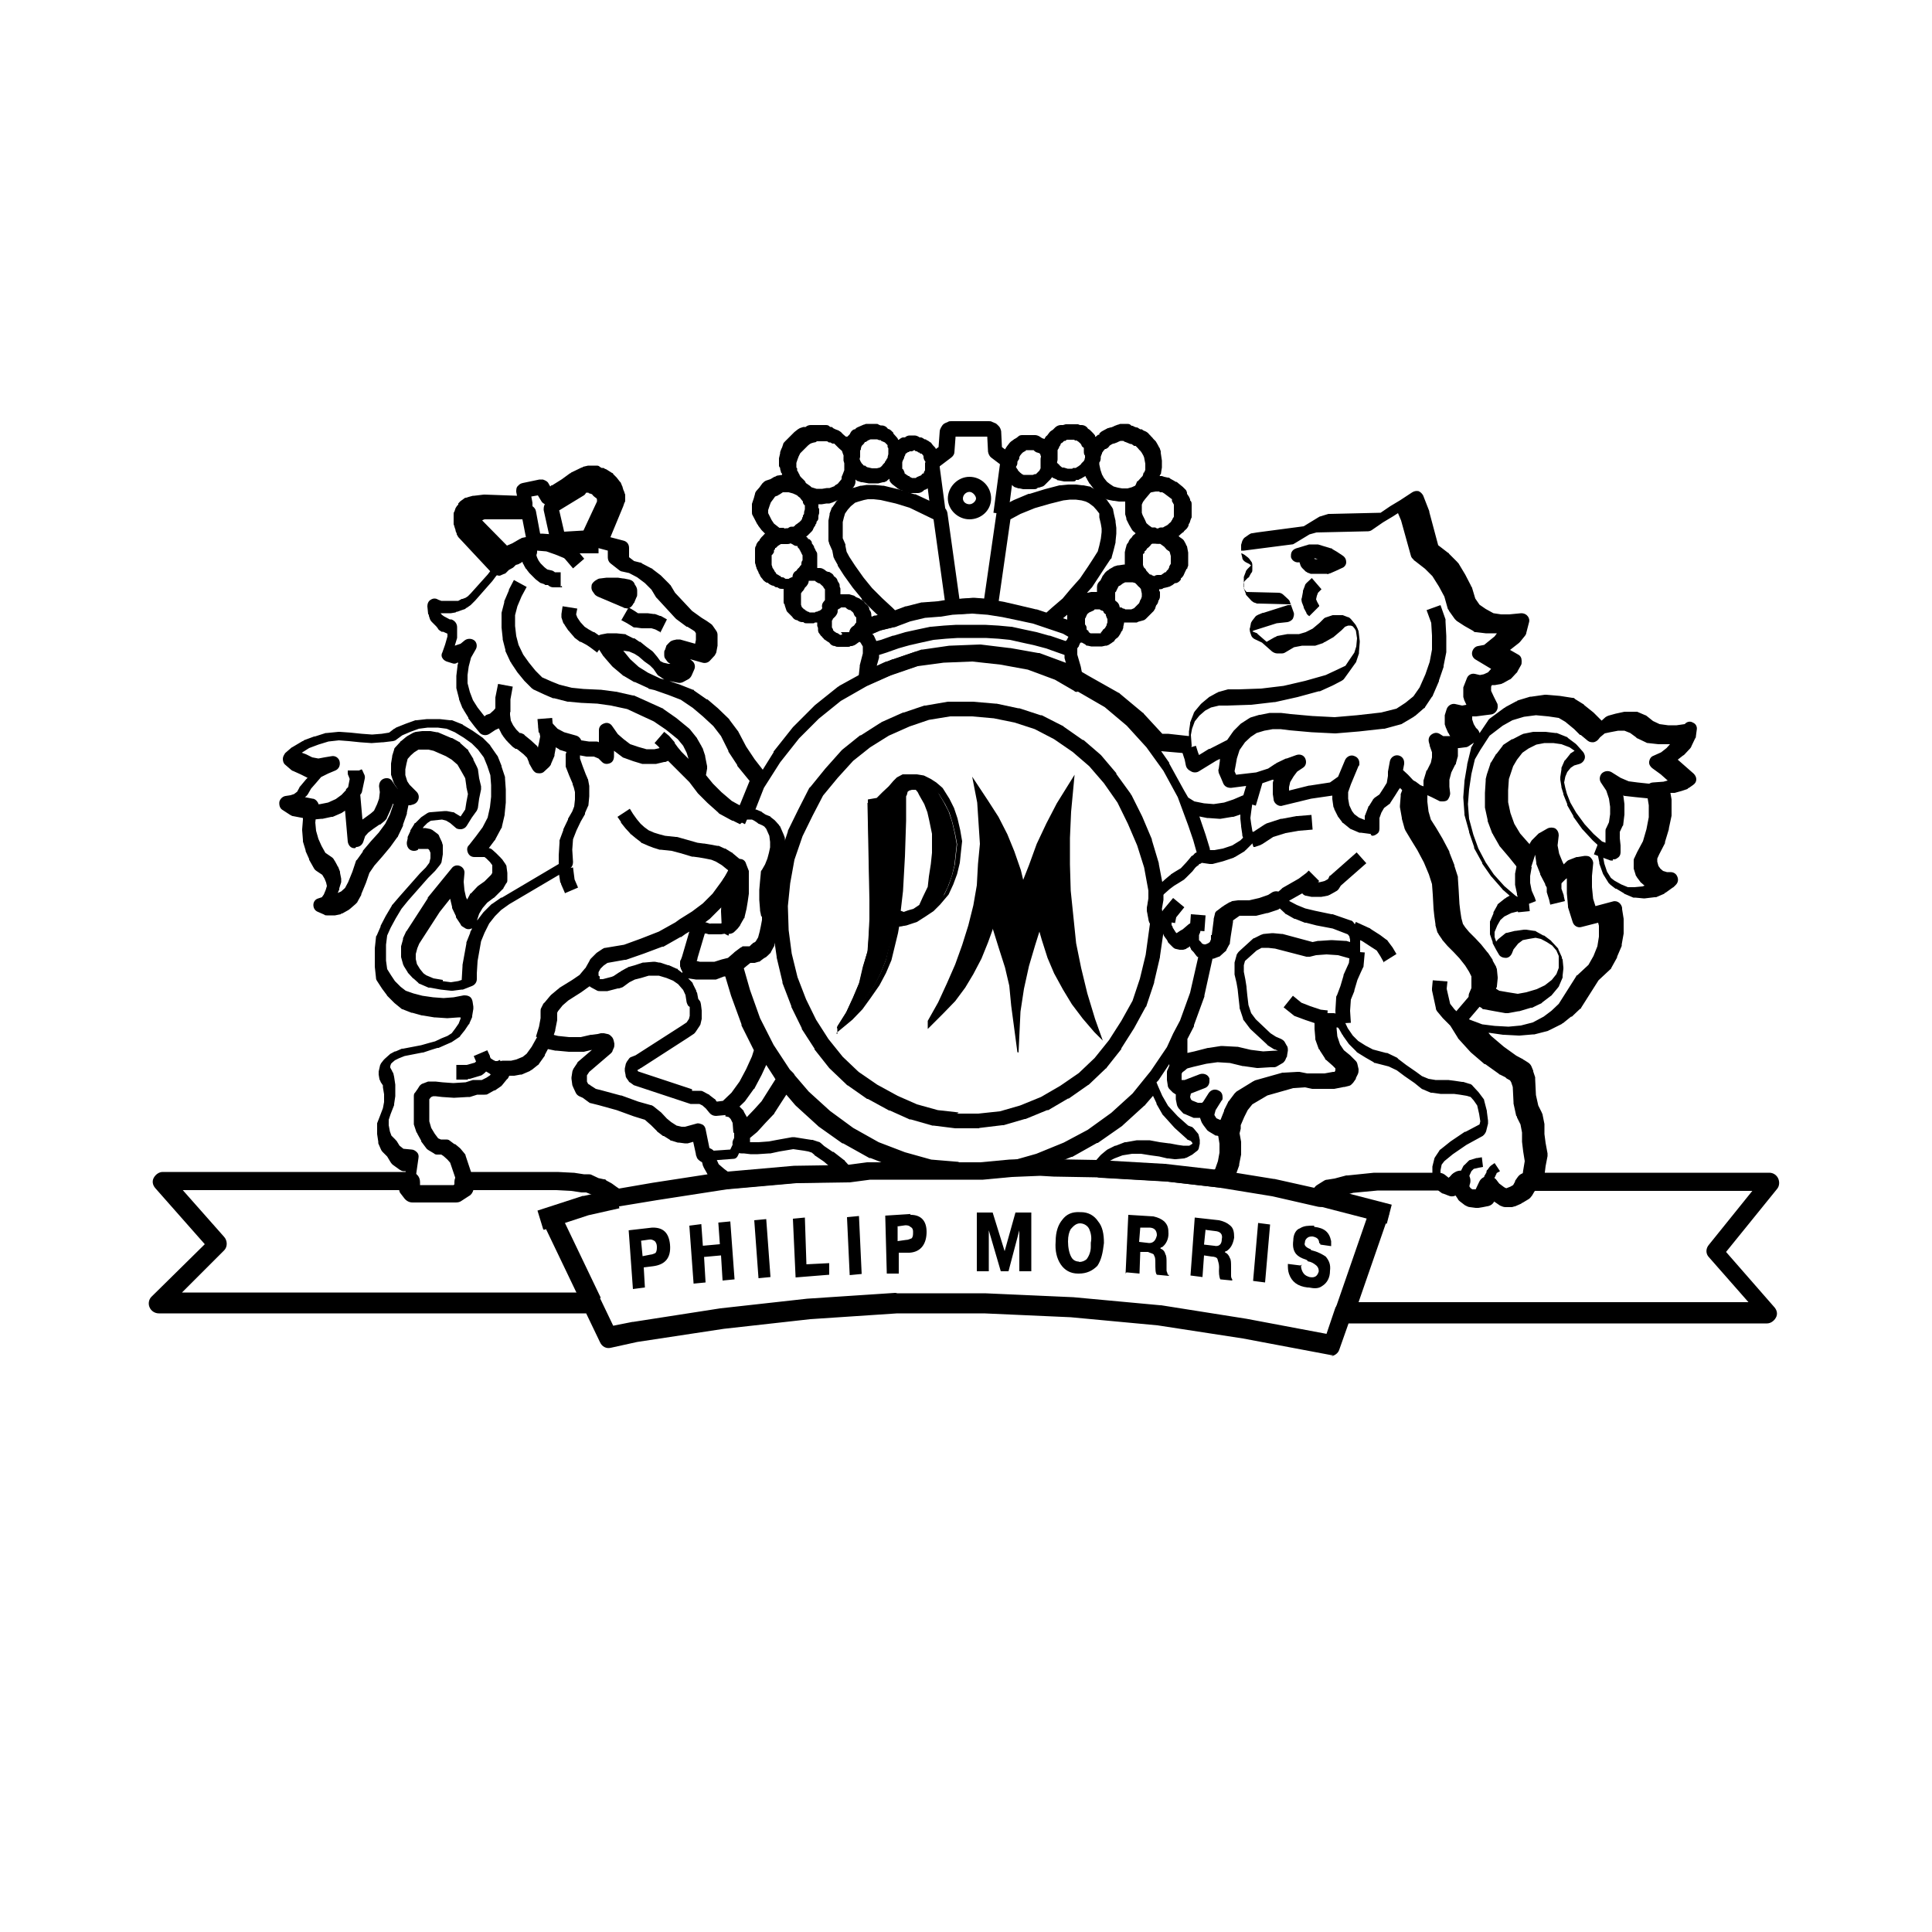 <?xml version="1.0" encoding="UTF-8"?>
<svg xmlns="http://www.w3.org/2000/svg" version="1.1" viewBox="0 0 500 500">
  <defs>
    <style>
      .cls-1 {
        fill-rule: evenodd;
      }
    </style>
  </defs>
  <!-- Generator: Adobe Illustrator 28.7.1, SVG Export Plug-In . SVG Version: 1.2.0 Build 142)  -->
  <g>
    <g id="Ebene_1">
      <g id="Ebene_1-2" data-name="Ebene_1">
        <path d="M382.2,311.8h-.2l-1.5-.2c-.3,0-.7-.2-.9-.3l-1.3-1c-.2,0-.3-.3-.4-.4l-.9-1.2h0c0,0-.6.2-.6.2-.4.2-.9.2-1.5,0l-1.3-.5c-.2,0-.3-.2-.4-.3l-1.4-1c-.2,0-.3-.3-.3-.3l-.5-.7c-.3-.3-.3-.8-.3-1.1v-3.1l.5-2c0-.2.2-.4.3-.6l1-1.5c0-.2.3-.3.4-.4l2.5-2h0l3.7-2.5s0,0,.2,0l3.6-1.9.2-.8-.3-1.9-.5-2.2-.9-1.3-.8-.9-1-.3-1.8-.3-1.5-.2h-3.5l-2.1-.3c-.2,0-.3,0-.4,0l-2.1-.9c-.2,0-.3-.2-.5-.3l-1.6-1.3-2.6-1.8h0l-2-1.5-2.1-1-3.5-.9c-.2,0-.3,0-.4-.2l-2.1-1.2h0l-2.1-1.3c0,0-.3-.2-.3-.3l-1.6-1.6-.3-.3-1.5-2.1s0-.2-.2-.3l-.9-1.6-.3-.3h-.3v.2l.2,2.1.7,2.1,1,1.5,1.6,1.3s0,0,.2.2l1.2,1.2c.3.3.4.5.5.9l.3,1.3c0,.4,0,.9-.2,1.3l-.5,1s0,.2,0,.2l-.7,1c-.3.3-.6.7-1,.8l-1.2.3h-.2l-2.5.5h-5.7l-1.9-.4-3,.2-6.7,1.9-3.9,2.3-1.2,1.5-.9,1.8-.9,2.1v.9l-.3,1.2.4,2.2v3.3l-.5,2.5v.3l-.9,2.5c0,.3-.3.5-.4.7l-1.8,2c-.4.4-1,.7-1.6.6l-13.9-1.6-17.4-1c-1,0-1.8-.9-1.8-1.9v-1c0-.4.2-.9.4-1.2l1.4-1.6c0,0,.2-.2.3-.3l1.2-1c0,0,.3-.2.4-.3l2-1s.2,0,.2,0l2.3-.9h.3l2.8-.5h3.3l2.7.5,2.3.3h.2l2.1.4,1.4.2h1.6c0,0,.8-.5.8-.5h0v-.2l-.4-.5-.7-.3c-.2,0-.3-.2-.4-.3l-3-2.7-.2-.2-2.7-3c0,0-.2-.2-.3-.3l-1.6-2.8s0-.2,0-.2l-.9-1.9-2,2.3s0,.2-.2.2l-5.6,5.1-.2.2-6.3,4.4h-.2c0,0-6.4,3.6-6.4,3.6,0,0,0,0-.2,0l-7.3,3h-.2l-6.9,2h-.3l-7.6.7h-7.8l-7.4-.7h-.3l-7.1-2h-.2l-6.9-2.7c0,0-.2,0-.3,0l-6.8-3.8s-.2,0-.2,0l-6.2-4.4s0,0-.2-.2l-5.6-5.1s0,0-.2-.2l-2.3-2.7-1.3,2h0l-1.8,2.8c0,0,0,.2-.2.3l-2,2.1-2.1,2.3-.2.2-1.8,1.5v1.1h2.2l2.7-.2,2.1-.4h0l3.9-.7h.6l3.1.5,1.3.2h.3l1.5.5c.3,0,.4.2.6.3l.9.8,2.2,1.5s0,0,.2,0l2.7,2.1s.2,0,.2.2l2.1,2.3c.5.5.7,1.4.3,2.1-.3.7-.9,1.1-1.7,1.1l-13,.2-18.1,1.6c-.5,0-1,0-1.4-.4l-1.8-1.5h0l-1.6-1.5c-.2-.2-.3-.3-.4-.6l-.9-1.6c0-.2-.2-.3-.2-.5l-.2-.8-.5-.3c-.4-.3-.8-.6-.9-1.1l-.2-.5v-.2l-.7-3.2-1.4.4c-.3,0-.5,0-.8,0l-1.5-.2h-.3l-1.6-.5c-.2,0-.3,0-.4-.2l-1.6-1s0,0-.2,0l-1.3-1s-.2,0-.2-.2l-1.6-1.6-1.6-1.4-2.9-.9h0l-4.4-1.6-4.7-1.3-2-.5c-.3,0-.4-.2-.6-.3l-1.5-1.1-.9-.4c-.4-.2-.7-.5-.9-.9l-.7-1.5c0-.2-.2-.3-.2-.6l-.2-1.5v-.4l.2-1.3c0-.3.2-.6.3-.9l1-1.5c0-.2.2-.3.3-.4l3.5-3-2.1.5h-3.9l-3.2-.3h-.3l-1.9-.4-.8,1.5s0,.2,0,.2l-1.5,2.1c0,.2-.3.3-.4.4l-1.5,1.2c-.2,0-.3.2-.5.3l-2.1.9c0,0-.2,0-.3,0l-1.6.3h-1.3l-.3.6c0,0-.2.3-.3.3l-1.3,1.6c-.2.2-.3.3-.5.4l-1.3.9s0,0-.2,0l-1.6.9c-.3.2-.5.2-.9.2h-1.9l-1.9.6h-.5l-3.5.2h-.2l-3-.2h0l-1.7-.2h-.6l-.5.2-.2.2-.3.4v5.7l.5,1.7.9,1.5.9,1.2.7.3h1.2c.4,0,.8,0,1.1.3l1.2.9s0,0,.2,0l1.2,1,.2.2,1,1.2c.2.2.3.4.3.6l2,6c0,.2,0,.4,0,.6v1.8c0,.6-.3,1.2-.9,1.6l-2,1.3c-.3.2-.7.3-1,.3h-11.1c-.6,0-1.2-.3-1.5-.8l-1-1.3c-.3-.3-.3-.8-.3-1.1v-2.2l.3-2.2h-.6c-.3,0-.7-.2-1-.4l-1.8-1.3c-.2-.2-.3-.3-.5-.6l-.9-1.5-1.2-1.2c-.2-.2-.3-.4-.4-.6l-.7-1.6c0,0,0-.3,0-.4l-.3-2v-2.1c0-.3,0-.4,0-.7l.7-1.8.8-2.1.3-1.6v-2l-.3-1.8v-.5c0,0-.6-.9-.6-.9,0-.2-.2-.4-.3-.7l-.2-1.2v-.8l.3-1.3c0-.3.2-.5.3-.8l.7-.9c0,0,.2-.2.3-.3l1-.9c0,0,.3-.2.3-.3l1.3-.7h.2l1.6-.7c0,0,.2,0,.3,0l4.7-.9,2.1-.6,1.5-.4,1.7-.8h0l1.5-.6,1.1-.7.9-1.2.9-1.3.5-1.3v-.3h-.5l-2.8.2h-.3l-3-.2h-.2l-3-.5h-.2l-2.5-.7h-.2l-2.3-.9c-.2,0-.4-.2-.5-.3l-1.6-1.3-.2-.2-1.6-1.6s-.2-.2-.2-.3l-1.2-1.6h0l-1.3-2c-.2-.3-.3-.5-.3-.9l-.3-2.8v-4.8l.3-2.8c0-.2,0-.3.2-.5l1-2.3v-.2l1.3-2.5h0c0,0,1.6-2.7,1.6-2.7,0,0,0-.2.2-.3l1.8-2.1h0l5.3-6h0l1.5-1.5.9-1.2.3-1.2v-1.4l-.3-.7-.3-.3h-2.6c0,0,0,.2,0,.2-.6.4-1.5.4-2.1,0-.6-.4-.9-1.2-.8-2l.2-.9c0-.2,0-.3,0-.4l.7-1.5s0-.2,0-.2l1-1.6c0-.2.2-.3.3-.3l1.2-1.2c0,0,.2-.2.3-.3l1.5-1c.3-.2.6-.3.9-.3l3.7-.3h.5l1.6.3c.2,0,.3,0,.5.2l1.5.9h0l.2-.3h0c0,0,1-1.5,1-1.5l.3-1.9h0c0,0,.4-2.1.4-2.1l-.4-1.8v-.2l-.3-2.1-.9-1.6-1.1-1.9-1.5-1.3-1.5-.9-3.2-1.4-1.3-.3h-2.6c0,0-1.1.7-1.1.7l-.9.8-.8.9-.3,1.2-.3,1.5v1.5l.5,1.6.6.9,1.8,1.8c.5.5.7,1.2.5,1.9-.2.7-.7,1.2-1.4,1.4l-.7.2h-.5c0,0-.4,1.9-.4,1.9v.3l-1,2.8s0,.2,0,.3l-1.3,2.7c0,0,0,.2-.2.3l-1.8,2.5h0c0,0-2,2.4-2,2.4l-2.1,2.4-1.3,1.9-.9,2.6h0c0,0-1.2,2.9-1.2,2.9,0,0,0,0,0,.2l-1,1.8c0,.2-.3.3-.4.5l-1.5,1.3c0,0-.3.2-.4.3l-1.6.9c-.2,0-.3,0-.4.2l-1.5.3h-2.1c-.3,0-.5,0-.7-.2l-1.6-.7c-.8-.3-1.2-1-1.2-1.8s.5-1.5,1.3-1.7l.9-.3.5-.7.5-1.2.3-1-.2-.9-.4-1-.6-1-1.5-1c-.3-.2-.4-.3-.6-.6l-1.3-2.3s0-.2,0-.2l-.9-2v-.2l-.7-2.3v-.4l-.2-2.5v-.3l.2-2.5v-.4l-2.6-.5c-.3,0-.4-.2-.7-.3l-2-1.3c-.7-.4-.9-1.3-.8-2.1.2-.8.9-1.4,1.6-1.5l1.3-.2.9-.3.8-.6.6-1.1c0,0,0-.2.2-.3l1.5-1.8h0l.4-.4h0l-1.8-.9-2-.9c-.2,0-.3-.2-.5-.3l-1.5-1.3c-.4-.3-.6-.9-.6-1.5s.3-1,.6-1.5l1.5-1.3s.2-.2.3-.2l2.7-1.6c0,0,.3,0,.3-.2l2.7-1h.2l2.8-.9h.3l3-.3h.3l2.8.2h0l2.9.3,2.7.2,2.5-.2,1.9-.3,1.3-1c.2,0,.3-.2.5-.3l2.5-1h0l2.5-.9h.3l2.7-.3h3.3l2.7.3c.2,0,.3,0,.5,0l2.5,1c0,0,.2,0,.3.2l2.5,1.5h0l2.3,1.6s.2.2.3.2l1.8,1.8s.2.2.2.3l1.6,2.3c0,0,.2.3.3.4l1,2.5v.2l.9,2.7v.4l.2,2.8h0v3.4l-.3,3v.2l-.7,3c0,.2,0,.3-.2.5l-1.5,2.8s0,.2-.2.3l-1.5,2c.3,0,.7.2.9.4l1,.9s0,0,0,0l1.2,1.2c0,0,.2.3.3.3l.9,1.3c.2.3.3.5.3.8l.2,1.5v1.8c0,.3,0,.7-.3.9l-.7,1.2c0,.2-.2.3-.3.4l-2,2s-.2.2-.3.2l-1.6,1.2-1.2,1.4-.9,1.5-.5,1.5v.2l1.6-2.1.2-.2,1.8-1.8s.2-.2.3-.2l2.3-1.6s0,0,.2,0l14.7-8.7v-2.1c0,0,0-.2,0-.2l.2-3.2c0-.2,0-.4,0-.6l1-2.7v-.2l1.2-2.5v-.2l1.1-1.9.5-1.3.2-1.8v-1.9l-.3-1.2-.3-.8v-.2l-.9-2.1h0l-.9-2.3c0-.2,0-.4,0-.6v-2.6l.2-.6-1.6-.5c0,0-.3,0-.3-.2l-.9-.5v.3h0l-.3,1.6c0,0,0,.2,0,.3l-.9,2.1c0,.3-.3.5-.5.8l-1.3,1.2c-.4.4-1,.5-1.6.4-.6,0-1.1-.5-1.4-1l-.9-1.6v-.2l-.5-1.2-.9-.9-1.5-1.2-.3-.2h-.3c-.3-.3-.5-.3-.8-.6l-1.3-1.3s0-.2-.2-.2l-1-1.3c0,0,0-.2-.2-.3l-.8-1.6h0l-.9.4-1.5,1c-.9.6-2,.4-2.6-.3l-1.3-1.6h0l-1.6-2.1s0,0,0-.2l-1.3-2.1c0,0,0-.3-.2-.3l-.9-2.3v-.2l-.7-2.7v-3.2l.3-2.5v-.2l.2-.7h-.3c-.3.3-.8.3-1.1.2l-1.6-.5c-.5-.2-.9-.5-1.1-.9-.3-.4-.3-1,0-1.5l.7-2,.6-2.1v-.7l-1.1-.5h-.4c-.4-.3-.8-.4-1-.9l-.4-.5-1.2-1.2c-.2-.2-.3-.4-.4-.6l-.3-.9c0-.2,0-.3-.2-.5l-.2-2c0-.7.3-1.4.9-1.7.6-.4,1.3-.4,1.9,0l.8.3h.6c0,0,3,0,3,0h.8c0,0,.9-.5.9-.5h.2l.8-.3.6-.4.7-.7,4.4-4.9,2.6-3.4c.2-.3.4-.4.7-.5l.4-.2.6-.6c0,0,.3-.3.4-.3l.9-.5.7-.7c.3-.3.5-.4.9-.5l.9-.3.9-.5c.3,0,.4-.2.7-.3h.7c0-.3,0-.4,0-.5l.2-.5c.2-.6.6-1,1.2-1.2h.3c0,0,.5-.4.5-.4.3-.2.5-.2.9-.2h.6l2.8.2h.4l2.7.9h.2l1.5.6.3-.3c.3-.4.9-.8,1.5-.8h7l4.6,1.2c.9.2,1.5.9,1.5,1.9v2.4l1.3,1,1.6.4c.2,0,.3,0,.4.2l2.5,1.3c0,0,.2,0,.3.2l2.1,1.6.2.2,2,2c0,0,.2.3.3.3l1.2,2,4.4,4.7,2.5,1.8,1.3.8h0l1,.7c.3.2.4.3.6.6l.9,1.3c.2.3.3.7.3,1v2.8l-.3,1.6c0,.3-.3.6-.4.9l-1.2,1.3c-.5.6-1.3.8-2,.6l-3.2-.9.6.5c.6.5.8,1.4.5,2.1l-.7,1.6c-.2.4-.5.8-.9,1l-1.3.7c-.4.2-.9.3-1.3.2l-1.5-.3-1.6-.3c-.3,0-.4-.2-.6-.3l-1.3-.9c-.2,0-.3-.3-.5-.5l-.9-1.3-.9-.9-1.4-1h0l-1.5-1.3-1.1-.7-1.4-.6-1.5-.2h0c0,0,1.8,2.2,1.8,2.2l2.2,2,2.4,1.5,3.2,1.5,1.1.3h.2l3.8,1.3h0l3.3,1.3c.2,0,.3,0,.3.2l3.3,2.3s0,0,.2,0l2.7,2.3h0l2.8,2.7s.2.2.2.3l2.1,2.8c0,0,.2.2.2.3l2,3.8,2.2,3.3,2.1,2.7,2.8-4.5s0,0,0-.2l5-6.3.2-.2,5.3-5.3.2-.2,6-4.8s.2,0,.3-.2l8-4.4h.2l5.6-2.5h.2l7.3-2.5h.3l6.9-1h.2l7.6-.3h.3l7.4.9h.2l7.3,1.3h.3l7.3,2.7c0,0,.2,0,.3.2l5.1,3,7.8,4.4c0,0,.2,0,.3.2l6,5s.2,0,.2.2l4.8,5.2h1.5c0,0,5.4.6,5.4.6v-1.2l.3-2v-.3l.9-2.3c0-.2.2-.4.3-.6l1.5-1.8c0,0,.2-.2.3-.3l1.8-1.5c0,0,.2-.2.3-.2l1.8-1c.2,0,.3-.2.4-.2l2.5-.7h2.8l5.8-.2,5.8-.7,5.6-1.3,5.3-1.5,3.2-1.5,1.9-.9,1-1.5,1.3-1.9.5-1.6.2-2.1-.3-2-.3-.5-.5-.6-.5-.2h-.7l-.8.3-.9.9h0c0,0-2,1.7-2,1.7,0,0-.2.2-.3.2l-2.1,1.2c0,0-.3,0-.3.2l-2.1.7h-3.4l-2.1.4-2.2,1.3c-.3.2-.6.3-.9.3h-1.3c-.4,0-.9-.2-1.3-.5l-2.6-2.3-1.9-.9c-.4-.2-.8-.6-.9-1l-.3-.9c0-.3-.2-.7,0-1l.2-1c0-.3.2-.6.4-.9l.7-.9c.2-.3.4-.4.8-.6l1.2-.5h.2l6.3-2h.8l-.2-.2-8-.2c-.2,0-.3,0-.6,0l-.5-.2c-.3,0-.6-.3-.9-.5l-1.2-1.3c-.2-.2-.3-.3-.3-.6l-.5-1.3c0-.2,0-.4,0-.7v-1.6c0-.3,0-.4,0-.7l.5-1.3c0-.3.3-.5.4-.7l1-1h0c-.2,0-.3-.2-.4-.3l-1-.5c-.5-.3-.9-.7-.9-1.2l-.3-1.2v-1.5c0-.2,0-.4,0-.6l.3-1c.2-.4.4-.8.8-1l1-.7c.3-.2.5-.3.8-.3l1.2-.2,12.1-1.6,3.6-2.2.5-.3,2.3-.7h.5l13-.3,2.5-1.7h0l2.5-1.5,3.2-2.1c.5-.3,1-.4,1.6-.3.5.2.9.6,1.2,1.1l1.6,4.1v.2l2.3,8.6,2.6,2s.2,0,.2.2l2.1,2.1c0,0,.2.3.3.3l1.8,3h0c0,0,1.5,2.9,1.5,2.9,0,0,0,.3.2.3l.9,3,1.1,1.6,1.6,1.1,2,1.1,2,.3h2.1l3.1-.3c.6,0,1.2.2,1.6.7.4.4.6,1.1.4,1.7l-.7,2.7c0,.3-.2.5-.3.7l-1.3,1.6c0,0-.2.2-.3.3l-2.3,1.8,2.1,1.2c.6.3.9.9.9,1.6v.3c0,.3,0,.6-.2.9l-.9,1.6c0,.2-.2.3-.3.4l-1.2,1.3c-.2.2-.3.3-.6.4l-1.6.9c-.2,0-.3.2-.5.2l-1.6.3h-.8l-.2.4v1.1l.7,1.5.8,1.6c.2.3.2.6.2.9v.2c0,.9-.8,1.8-1.7,1.9l-1.6.2-2.3.3h-1v.8l.4,1.2.6,1c.4.3.8.8.9,1.3,0,.6,0,1.2-.5,1.6l-.5.5c0,0-.2.2-.3.3l-1.5,1c-.3.2-.6.3-.9.3l-1.6.2h-.3v2.1l-.5,1.8c0,.2,0,.3-.2.4l-1,2-.5,1.9v1.8l.2,1.7c0,.5-.2,1-.5,1.5s-.9.6-1.4.6h-.3c-.3,0-.5,0-.8-.2l-1.8-.9h0l-1.1-.5v1.7c0,0,.3,2.5.3,2.5l.6,2.1,1.4,2.2,1.6,2.7h0c0,0,1.8,3.4,1.8,3.4,0,0,0,.2,0,.2l1.3,3.3v.2l.9,2.8v.4l.2,3h0l.2,3.6.2,1.7.3,2,.4,1.5.6.9,1,1.2,1.6,1.6h0l1.5,1.6h0l1.6,2,.2.2,1.2,1.8s0,0,0,.2l.9,1.6c0,.3.2.4.2.7l.2,2v.3l-.2,2c0,.2,0,.3-.2.5v.2l.8.5,2.3.4,2.5.4,2.2-.4,2.7-.8,2.1-1,1.8-1.4,1.2-1.5.6-1.6v-1.4c0,0,0-1.7,0-1.7l-.6-1.4-1.1-1.3-1.4-.9-1.5-.8-1.4-.3-1.8.3-1.5.3-1.2.9-1.2,1.5-.4,1c-.3.7-.9,1.2-1.6,1.2s-1.5-.3-1.8-.9l-.7-1.2h0c0,0-.9-1.7-.9-1.7,0,0,0-.2,0-.3l-.7-2c0-.2,0-.4,0-.6v-2c0-.3,0-.4,0-.7l.9-2.1s0-.2,0-.3l1-1.8c0-.3.3-.4.5-.6l1.5-1.2s.2,0,.3-.2l.9-.5-1.6-1.4s-.2,0-.2-.2l-2.8-3.2s0,0-.2-.2l-2.3-3.3v-.2c0,0-2.1-3.8-2.1-3.8,0,0,0-.2,0-.3l-1.3-3.8v-.2l-1.2-4.3v-.3l-.3-4.1v-.3l.3-3.9v-.2l.7-4.1v-.2l1-4.1c0-.2,0-.3.2-.5l1.5-2.7h0c0,0,2.7-4,2.7-4,0-.2.3-.3.4-.5l3.8-2.8s.2,0,.3-.2l2.8-1.5c0,0,.3,0,.3-.2l3.3-1h.3l3.5-.5h.4l3.5.3h0l3.2.5c.3,0,.5,0,.7.3l2.1,1.3s.2,0,.2.2l2.5,2s0,0,.2.2l1.6,1.6.3.3,1-.9c.3-.2.5-.3.8-.4l1.8-.5h0l2.3-.5h2.6c.3,0,.4,0,.7,0l2.1.9c.2,0,.3.2.5.3l1.5,1.2,1.7.8,2.2.3h2.2l2.1-.3h0c.6-.7,1.5-.8,2.1-.4.8.3,1.2,1.1,1,2l-.2,1.5c0,.2,0,.4-.2.6l-1,2.1c0,.2-.2.3-.3.5l-1.5,1.6s-.2.2-.3.2l-1.4,1.1,4.1,3.6c.4.4.7.9.7,1.5s-.3,1.1-.9,1.5l-1,.7c-.2,0-.3.2-.4.3l-1.5.5h0l-1.8.5h-1.1l.3,1.7v4.2l-.7,3.3v.2l-1,3.3c0,0,0,.2,0,.3l-1.5,2.9-.5,1.1v.8l.3,1.1.5.7.7.6,1,.3h.9c.8,0,1.5.4,1.8,1.2.3.7.2,1.5-.4,2.1l-.5.5s-.2.2-.3.2l-1.8,1.3c-.2,0-.3.2-.4.3l-2.1.9c-.2,0-.3,0-.4,0l-2.5.3h-.4l-2.1-.2c-.2,0-.3,0-.5,0l-2.1-.9c0,0-.2,0-.3-.2l-2-1.2s0,0-.2,0l-1.3-1c-.2-.2-.3-.3-.5-.5l-1.3-2.1c0,0-.2-.3-.2-.4l-.9-2.5v-.3l-.5-2.5v-2.1l-1.2-1.1h0c0,0-2.5-2.7-2.5-2.7,0,0,0,0-.2-.2l-2.3-3.2s0,0,0-.2l-1.6-2.8s0-.2,0-.3l-1-2.5v-.2l-.5-1.6v-.2l-.3-1.8v-.7l.3-2c0-.2,0-.3,0-.4l.7-1.6c0-.2.2-.3.3-.4l1.2-1.5c0-.2.3-.3.3-.3l.9-.6-1.3-.9-2.1-.8-2.1-.3h-2.3l-2.1.4-2,1-1.6,1.1-1.4,1.8-1,1.7-.8,2.4-.3.9-.2,2.9v3.1l.6,2.8,1,2.8,1.5,2.5,2.2,2.5h0l.3.3v-.2c.2-.3.3-.5.5-.8l1.6-1.6c.2-.2.3-.3.4-.3l2.1-1.2c.6-.3,1.4-.3,2,0,.6.4.9,1.1.9,1.8l-.3,2.6.4,2.1.9,2.2.3.6.8-.8c.2-.2.4-.3.7-.4l1.8-.7h.3l1.8-.3c.6,0,1.2,0,1.6.5.4.4.7,1,.6,1.6l-.3,3.1v2.9l.3,3,.6,1.9,4.5-1.2c.6-.2,1.2,0,1.6.3s.8.9.8,1.5v.2l.4,2.5v3.8l-.5,2.8c0,.2,0,.3,0,.4l-1.2,2.8s0,.2,0,.2l-1.5,2.7c0,.2-.2.3-.3.4l-3,2.8-4.5,7.1c0,.2-.2.3-.3.3l-2.1,2h-.2c0,0-2.1,1.7-2.1,1.7,0,0-.2,0-.3.2l-3.2,1.6c-.2,0-.3.2-.4.2l-3.5.9h-.3l-3.5.3h-.3l-3.8-.2h-.2l-3.5-.5h-.3l.7.8,3.3,2.8,3.2,2.3,1.5.8c.2,0,.3.3.5.3h0l1.1.7c.3.2.6.5.8.9l.5,1.2v.2l.5,1.5c0,.2,0,.3,0,.5l.2,4.1.6,2.7.9,1.8c0,.2.2.3.2.5l.5,2.5v2.6l.3,2.3.5,2.7v.7l-.5,2.6-.3,2.4c0,.3-.2.6-.3.8l-.6.9-.8,1.5c-.2.3-.4.6-.8.8l-1.5.9s-.2,0-.3,0l-1.6.7c-.3,0-.4.2-.7.2h-1.6c-.3,0-.7,0-1-.3l-1.3-.9s0,0-.2,0l-.6-.5-.3.6c-.3.6-.8.9-1.4,1l-1,.2h0l-1.2.2h-.3l-1.6.3ZM381.5,307.9h1.6l1-2.2c.3-.6.9-1,1.5-1.1.7,0,1.4.3,1.7.8l.7.9,1.2.9.8.5h.8l1.2-.5.9-.5.6-1h0c0,0,.4-.7.4-.7l.3-2.1h0c0,0,.4-2.4.4-2.4l-.4-2.5h0l-.3-2.5v-2.4l-.4-2.1-.9-1.8c0-.2,0-.3-.2-.4l-.7-3.2v-.3l-.2-4-.4-1.2-.3-.5-.9-.5c0,0-.2-.2-.3-.3l-1.4-.7c0,0-.2,0-.3-.2l-3.5-2.5s0,0-.2,0l-3.5-3-.2-.2-3-3.3s-.2-.2-.2-.3l-2.3-3.7c-.4-.8-.3-1.7.3-2.3.6-.6,1.5-.8,2.3-.3l2.8,1.6,3.2,1.2,3.2.4,3.6.2,3.2-.3,3.1-.8,2.8-1.5,2-1.5,1.9-1.8,4.5-7.1c0-.2.2-.3.3-.3l2.9-2.7,1.3-2.3,1-2.5.4-2.5v-2.8l-.2-.8-4.3,1.1c-1,.3-2-.3-2.3-1.3l-1.2-3.8v-.3l-.3-3.3v-3.9l-.3.2-1.1,1.1-.9,1.1c-.4.4-.9.7-1.5.7s-1.1-.3-1.5-.9l-.3-.5s0,0,0-.2l-1.3-2.5s0,0,0-.2l-1-2.5c0,0,0-.3,0-.3l-.3-2.1h0l-1,3.1c-.3.7-.8,1.1-1.5,1.3-.7,0-1.4-.2-1.8-.7l-2.5-3.1-2.3-2.7c0,0-.2-.2-.2-.3l-1.6-2.8c0,0,0-.2-.2-.3l-1.2-3.2v-.3l-.7-3.2v-3.8h0c0,0,.2-3.2.2-3.2v-.4l.3-1.2h0l.9-2.7c0-.2,0-.3.2-.4l1.2-2s0-.2.2-.2l1.6-2.1c0-.2.3-.3.4-.4l2-1.3s.2,0,.2,0l2.3-1.2c.2,0,.3-.2.5-.2l2.5-.5h3.2l2.5.3c.2,0,.3,0,.4,0l2.5,1c.2,0,.3.2.4.3l2,1.5c0,0,.2.2.3.3l1.6,1.8c.4.5.6,1.2.4,1.8-.2.6-.7,1.1-1.3,1.3l-1.4.4-.9.6-.9,1.1-.5,1.2-.3,1.5.3,1.4.4,1.5.9,2.3,1.5,2.6,2.2,3,2.3,2.5,1.8,1.6c.4.3.6.9.6,1.4v2.5l.4,2.2.7,2.1,1,1.6.9.7,1.8,1,1.7.7h1.7c0,0,2.1-.2,2.1-.2l.5-.2-.8-.7c0,0-.3-.2-.3-.3l-.9-1.2c0-.2-.3-.3-.3-.6l-.5-1.6v-2c0-.3,0-.5.2-.8l.7-1.5h0l1.5-2.8.9-3.1.6-3.1v-3.1l-.6-3.7c0-.5,0-1.1.3-1.5s.9-.7,1.4-.7l2.7-.2,1.1-.3-1.8-1.6-2.2-1.6c-.5-.4-.9-1-.8-1.7s.5-1.3,1.1-1.5l2-.9,1.4-1.1.9-1h-3l-2.7-.3c-.2,0-.3,0-.6-.2l-2.1-1c-.2,0-.3-.2-.4-.3l-1.5-1.1-1.5-.6h-1.6l-2.1.4-1.4.3-1.2,1-.4.5c-.3.4-.8.7-1.3.8-.5,0-1,0-1.5-.4l-1.8-1.5s0,0-.2,0l-1.5-1.5-2.3-1.9-1.7-1-2.7-.4-3.2-.3-3.1.4-3,.9-2.5,1.4-3.4,2.6-2.4,3.7-1.4,2.4-.9,3.8-.6,4-.3,3.8.3,3.8,1.1,4.1,1.3,3.6,1.9,3.6,2.1,3.1,2.7,3,2.9,2.5,1,.6c.7.3,1,1.1.9,1.9,0,.8-.7,1.4-1.4,1.6l-1.6.4-1.8.9-1,.9-.8,1.4-.7,1.7v1.3l.4,1.2.3-.4c0,0,.2-.2.3-.3l1.6-1.3c.2-.2.4-.3.7-.3l2-.5h.2l2.1-.3h.6l2,.3c.2,0,.4,0,.6.2l1.8,1s0,0,.2,0l1.6,1.2c0,0,.3.2.3.3l1.5,1.6c.2.2.3.3.3.5l.9,2c0,.2,0,.4.2.6l.2,2.1v.3l-.2,1.8c0,.2,0,.3,0,.5l-.9,2.1c0,.2-.2.3-.3.5l-1.5,1.8c0,0-.2.3-.3.3l-2.1,1.6c0,0-.3.2-.3.3l-2.5,1.2c0,0-.2,0-.3,0l-3,.9h-.2l-2.7.5h-.7l-2.8-.5h0l-2.7-.5c-.3,0-.4,0-.6-.3l-2.5-1.5c-.8-.5-1.1-1.5-.8-2.3l.6-1.4v-1.5c0,0,0-1.5,0-1.5l-.6-1.2-1-1.6-1.5-1.9-1.5-1.6-1.6-1.6h0c0,0-1.2-1.4-1.2-1.4,0,0-.2-.2-.2-.3l-.9-1.3c0-.2-.2-.3-.3-.5l-.5-1.8v-.3l-.3-2.1h0c0,0-.2-1.9-.2-1.9h0c0,0-.2-3.7-.2-3.7l-.2-2.7-.8-2.5-1.3-3.1-1.7-3.2-1.6-2.6h0l-1.5-2.5c0-.2-.2-.3-.2-.5l-.7-2.5v-.2l-.5-2.8v-.4l.2-2.5c0-.2,0-.3,0-.5l.9-2.3c.2-.6.7-1,1.3-1.2s1.2,0,1.7.3l1.2.9.8.3v-1.5l.7-2.3c0-.2,0-.3.2-.3l1-2,.3-1.4v-1.3l-.6-1.7v-.2l-.2-.7c-.2-.8,0-1.6.8-2.1s1.5-.4,2.1,0l.8.5h.9c0,0,.9,0,.9,0l-.3-.5c0,0,0-.2-.2-.3l-.7-1.6c0-.3-.2-.4-.2-.7v-2.3l.5-1.6c.3-.9,1.3-1.5,2.2-1.3l1.8.4,1.1-.2-.6-1.3c0-.3-.2-.5-.2-.8v-1.8c0-.3,0-.4,0-.6l.9-2.3c.3-.9,1.2-1.4,2.1-1.2l1.3.3,1-.2,1.1-.5.8-.9h0c0,0-4-2.4-4-2.4-.7-.4-1.1-1.2-.9-2,.2-.8.8-1.4,1.5-1.5l1.6-.3,2.7-2.2.6-.8h-2.9l-2.5-.3c-.3,0-.5,0-.7-.3l-2.3-1.3h0l-2-1.3c-.2-.2-.3-.3-.5-.5l-1.5-2.1c0-.2-.2-.3-.3-.5l-.9-3.2-1.4-2.6-1.7-2.7-1.9-1.9-2.7-2.1s-.2,0-.2-.2l-.3-.3c-.3-.3-.4-.5-.5-.9l-2.5-9-.8-1.9-1.4.9h0l-2.5,1.5-2.9,2c-.3.2-.7.3-1,.3l-13.3.3-1.8.5-3.8,2.3c-.3.2-.5.3-.8.3l-12.4,1.6h-.7c0,0,0,.2,0,.2h0v.5h0c.3,0,.7.3.9.4l.9.7c0,0,.3.3.3.3l.5.7c.3.3.3.8.3,1.1v1c0,.3,0,.7-.3.9l-.5.9c0,.2-.2.3-.3.3l-.9.9-.3.6v.9l.3.7.5.6,8.3.2c.4,0,.9.2,1.2.5l1.3,1.2c.3.3.4.5.5.9l.9,2.5c.2.5,0,1.1-.2,1.6-.3.5-.9.8-1.4.9l-2.8.3-6,1.9-.3.2,1,.4c.2,0,.3.2.4.3l2.3,2h0l2.1-1.2c.2,0,.4-.2.6-.3l2.7-.5h3l1.7-.5,1.8-.9,1.8-1.5,1.1-1.1c.2-.2.4-.3.8-.4l1.5-.5c.2,0,.4,0,.6,0h1.3c.3,0,.4,0,.7,0l1.3.5c.3,0,.6.3.8.5l1,1.2c0,0,.2.3.3.4l.5,1c0,.2.2.4.2.6l.3,2.5v.3l-.2,2.5v.4l-.7,2.1c0,.2-.2.3-.3.5l-1.5,2.1h0l-1.3,1.8c-.2.3-.4.4-.7.6l-2.3,1.2h0l-3.3,1.5c0,0-.2,0-.3,0l-5.5,1.5h0l-5.8,1.3h-.2l-6,.7h-.2l-6,.2h-2.1l-2.1.5-1.5.8-1.5,1.3-1.2,1.5-.7,1.9-.3,1.6.2,2.7c0,.5-.2,1.1-.6,1.5s-.9.6-1.5.5l-5.8-.5,2.1,3s0,0,0,.2l3.8,6.9,1.1,1.9,1.6,1,2.5.5,2.5.2,2.7-.4,2.4-.8,2.1-.9c.6-.3,1.4-.3,2,.2s.9,1.1.8,1.8l-.3,2.1-.2,1.6.2,1.5.3,1.8.4,1.5c.2.7,0,1.4-.5,1.9l-1.6,1.6c0,0-.3.2-.3.3l-2.5,1.5c-.2,0-.3.2-.4.2l-2.7.9h0l-2.7.7h-.7l-2.1-.3c-.2.2-.4.3-.7.3h0v.2c-.3.2-.4.3-.7.5l-.3.3h0l-.7.9s0,0-.2.2l-1.6,1.6c0,0-.3.2-.3.3l-1.6,1h0l-1,.6-1.2.9-2.7,2.4-.2.3-.3,2,.3,1.6h1.5c1,0,1.9.9,1.9,1.9v1.1c0,0,.3.5.3.5v.2l.3.4c0,0,0,.2.2.3l.2.4.3.3.9-.6h0l.7-.4,1.4-1.2c.3-.3.8-.5,1.3-.5h0c.3,0,.7,0,1,.3.7.5,1,1.4.8,2.2l-.3.7v1.3l.3.3.2.2.3.4.5.2h.4l.7-.3.4-.3.3-.7v-1.1h.2l.5-3.9v-.3l.3-1.2c0-.4.3-.8.7-1l1.3-1s.2,0,.3-.2l1.5-.9c.3,0,.4-.2.7-.3l1.5-.2h2.9l2.6-.6,2.3-.8,1.1-.7c.8-.4,1.7-.3,2.3.3l2.1,2,1.9,1,2.2.9,2.5.6,4.3.9h.3l4.6,1.6c.3,0,.7.3.9.7l1,1.3c.2.3.3.4.3.8l.3,1.5v3.8c0,.6-.3,1.2-.8,1.5s-1.1.5-1.7.3l-3.2-.9-3-.2-2.7.2-1.6.4c-.3,0-.7,0-.9,0l-8.1-2.1-1.8-.2h-1.7c0,0-1.3.7-1.3.7l-3,2.7-.3,1.1v1.7l.4,2h0c0,0,.3,1.9.3,1.9v.2l.2,2,.3,2.5.7,2.1,1.2,1.6,3.8,3.6,1.4.9,1.4.6c.3.2.7.4.9.8l.5.9c.3.3.3.9.3,1.3l-.2,1.2c0,.2,0,.4-.2.6l-.3.7c-.2.3-.4.6-.8.8l-1.2.7c-.3.2-.6.3-.9.3h-.9l-3.2.2h-.3l-3.5-.5h-.2l-3.3-.8-3.2-.2-2.9.4-3.4.8-1.5.4-1.4,1c-.5.4-1.2.5-1.9.3-.6-.3-1.1-.8-1.2-1.5l-.2-.9-2.8,4.2-.2.2-.3.3.4,1,1.1,2.5,1.5,2.6,2.5,2.7,2.7,2.4.8.3c.3,0,.4.3.6.4l1,1.2c.3.3.3.5.4.9l.2.9v1l-.2.9c0,.4-.3.9-.7,1.1l-.9.7c0,0-.2.2-.3.2l-1.3.7c-.3,0-.4.2-.7.2l-2.1.2h-.3l-1.6-.2h-.3l-2.1-.5-2.2-.3h0l-2.5-.4h-2.3l-2.5.4-2.1.8-1.7.9-.3.3,14.3.9h0l12.9,1.5.9-.9.7-2,.4-2.2v-2.3l-.4-2.5v-.9l.4-1.4v-.5c0-.3,0-.5.2-.7l1-2.5v-.2l1-2c0,0,0-.2.2-.3l1.5-2,.5-.5,4.4-2.7c.2,0,.3-.2.4-.2l7.1-2h.4l3.5-.2h.5l2,.4h4.5l2.2-.4h.4c0,0,.2-.4.2-.4v-.3c0,0,0-.2,0-.2l-.7-.7-1.7-1.5c-.2,0-.3-.3-.3-.4l-1.3-2c0-.2-.2-.3-.3-.4l-.9-2.5c0-.2,0-.3,0-.4l-.2-2.3v-2.8c0-.7.3-1.3.9-1.6s1.3-.3,1.9,0l.6.3h1.5c.4,0,.9.2,1.2.4l1.2,1c.2.2.3.3.4.6l.9,1.9,1.3,1.9,1.4,1.4,1.9,1.2,1.9,1,3.4.9c0,0,.2,0,.3,0l2.5,1.2c0,0,.3.2.3.3l2.1,1.6,2.6,1.8h0l1.5,1.1,1.7.7,1.8.3h3.3l1.6.2h0l2,.3h.3l1.6.5c.3,0,.7.3.9.6l1.2,1.3.2.2,1.2,1.6c.2.2.3.4.3.6l.7,2.7v.2l.3,2.3v.8l-.5,2c-.2.5-.5.9-.9,1.2l-4.2,2.3-3.5,2.4-2.2,1.8-.7.9-.3,1.5v1.7l.9.6.3.2h.3c0,0,.8-.7.8-.7l.5-.6c.6-.7,1.5-.9,2.3-.5s1.2,1.3,1,2.1l-.3.9v.5c0,0,.6.6.6.6l.7.5.3-.6ZM108,307.1h9.6l.7-.4v-.5l-1.8-5.3-.7-.8-1-.9-.6-.4h-1c-.3,0-.6,0-.9-.3l-1.5-.9c-.3-.2-.4-.3-.6-.6l-1.2-1.6s0,0,0-.2l-1-1.8c0,0,0-.3-.2-.3l-.7-2.1v-7.2c0-.3,0-.8.3-1l.7-1h0c0,0,.5-.8.5-.8.3-.3.5-.5.9-.6l1.3-.5c.3,0,.4,0,.7,0h1.2l1.8.2,2.8.2,3.2-.2,1.9-.6h2.3l1.2-.6.9-.6,1-1.3.8-1.5c.3-.7.9-1,1.7-1h2l1.3-.3,1.7-.7,1-.8,1.3-1.8,1.5-2.7c.4-.8,1.3-1.2,2.1-.9l3.2.8,2.9.3h3l2.6-.6h.3l1.5-.2.8-.2h.8l.9.2c.3,0,.7.3.9.5l.2.2c.3.3.4.6.5.9l.2.9c0,.4,0,.9-.2,1.2l-.3.7c0,.3-.3.4-.4.6l-5.6,4.8-.6.9v1.6l.3.6.3.2s.2,0,.3.2l1.4.9,1.6.4h0l4.8,1.3h.2l4.4,1.6,3.2.9c.3,0,.5.2.7.3l2,1.6h0c0,0,1.5,1.6,1.5,1.6l1.1.9,1.4.9,1.3.3h.9c0,0,2.9-.8,2.9-.8.5-.2,1,0,1.5.2s.8.7.9,1.2l1,4.9.6.3c.5.3.9.8,1,1.4l.3,1.4.5,1.1,1.4,1.2,1.2.9,17.4-1.6h8.6c0,0-1.4-1.2-1.4-1.2l-2.2-1.5s-.2,0-.2-.2l-.7-.6-.9-.3-1.1-.2h0l-2.8-.4-3.6.6-2.3.5h-.3l-3,.2h-1.9l-1.7-.2h-.6c-.9,0-1.5-.5-1.8-1.3h0c-.6-.7-.7-1.5-.3-2.3l.2-.4v-.6c0,0,0-1.2,0-1.2,0-.6.3-1.1.7-1.5l2.4-1.9,2.1-2.2,1.9-2.1,1.7-2.7,1.9-3s-.2-.2-.2-.3l-2.2-3.4-1.2,2.6h0c0,0-1.8,3.4-1.8,3.4,0,0,0,.2-.2.2l-2.3,3.2c0,0-.2.2-.3.3l-2.8,2.7c-.3.3-.7.4-1.1.5l-3.3.3c-.7,0-1.3-.3-1.7-.8l-.9-1.1-.9-.8-.8-.4h-1.7c-.2,0-.4,0-.6,0l-14.5-4.8c-.2,0-.3-.2-.5-.3l-.7-.5c-.2,0-.3-.3-.3-.3l-.5-.7c-.2-.3-.3-.5-.3-.9l-.2-1v-.7l.2-.9c0-.3.2-.5.3-.8l.5-.7c.2-.3.4-.5.8-.6l1-.4,12-7.7,1.2-.8.6-.9.2-.8v-2.3c0,0-.4-.3-.4-.3-.2-.3-.3-.6-.4-.9l-.3-1.9-.6-1.3-1.3-1.5-1.3-.9-1.7-.7-2-.6h-.7c0,0-1.9,0-1.9,0l-2,.6h0l-1.6.4-1.4.7-1.5,1.1c0,0-.3.2-.3.2l-.9.3h-.3l-2.7.7h-1.9c-.3,0-.6,0-.9-.2l-1.3-.7c-.4-.2-.7-.5-.9-.9l-.5-1.2c0-.3-.2-.5-.2-.8v-1.6c0-.3,0-.6.2-.9l.9-1.6c0-.2.2-.3.3-.5l1.2-1.2c0,0,.2-.2.3-.3l1.5-1c.3-.2.5-.3.8-.3l4.8-.8,4.4-1.6,4.6-1.8,4.3-2.4,1.1-.8h0l3.2-2,2.8-2.1,2.5-2.5,2.2-3,1.3-1.9,1.8-3.2c.3-.7,1.1-1,1.8-.9.8,0,1.4.5,1.6,1.3l.7,1.8c0,.2,0,.4,0,.7v5.2l-.3,2.1h0l-.3,1.8h0c0,0-.5,2.1-.5,2.1,0,.2,0,.3-.2.4l-.9,1.6c0,.2-.2.3-.3.5l-.9.9c-.2.2-.4.3-.8.4l-1.5.5h-.3l-1.2.2h-2.6c-.2,0-.4,0-.6,0l-.6-.2c-.2,0-.3,0-.4,0l-1.9,6.4v.2l-.2.5h0c0,0,.8.2.8.2h3.8l1.9-.6h0l1.6-.4,1.5-1.3s0,0,.2-.2l1.6-1.2c.2,0,.3-.2.5-.3.2,0,.4,0,.6,0h1.2c0,0,.6-.6.6-.6,0,0,.2,0,.2-.2l.6-.3.2-.2.6-1,.4-1.5.3-1.4.3-1.6v-.8c-.2-.2-.3-.4-.3-.7l-.2-.9v-.3l-.2-2.5h0v-2.6l.2-2.3.2-2.1c0-.3,0-.5.3-.8l.8-1.4.6-1.5.4-1.5.3-1.4v-1.4l-.2-1.6-.8-1.8-.5-.6-.5-.3-.9-.4c0,0-.2,0-.3-.2l-.9-.6-.6-.3h-2c-.7,0-1.3-.3-1.6-.9-.3-.6-.3-1.3,0-1.9l.6-1.3,2.4-5.9-.5-.6-2.7-3.3s0,0,0-.2l-2.3-3.5s0-.2,0-.2l-1.9-3.8-2-2.6-2.7-2.5-2.6-2.2-3.1-2.1-3.1-1.2-3.7-1.3-1.3-.3c0,0-.3,0-.3-.2l-3.5-1.6s-.2,0-.2,0l-2.7-1.6s-.2,0-.3-.2l-2.5-2.1-.2-.2-2-2.3s0-.2-.2-.2l-1.8-2.8c-.3-.5-.4-1.2-.2-1.8.3-.6.8-1,1.4-1.1l1.6-.3h2.3l2,.2c.3,0,.4,0,.6.2l1.8.9s.2,0,.3,0l1.3.9s0,0,.2,0l1.6,1.3,1.5,1.1c0,0,.2.2.3.3l1,1.2h0c0,0,.8,1.1.8,1.1l.8.4,1.3.3h.5c0,0-.5-.3-.5-.3,0,0-.2-.2-.3-.3l-.5-.7c-.3-.3-.3-.8-.3-1.1v-.5c0-.3,0-.5.2-.7l.3-.9c0-.3.3-.4.4-.6l.5-.5c.3-.3.6-.4.9-.5l.9-.2h.9l3.9,1.1h0l.2-1v-1.7l-.3-.5-.6-.4-1.3-.8s0,0-.2,0l-2.7-2c0,0-.2-.2-.3-.3l-4.6-5c0,0-.2-.2-.3-.3l-1.2-2-1.7-1.7-2-1.5-2.1-1.1-1.8-.4c-.3,0-.5-.2-.7-.3l-2.3-1.8c-.4-.3-.7-.9-.7-1.5v-1.8l-3-.8h-5.5l-.6.8c-.5.7-1.5.9-2.2.6l-2.7-1.1-2.3-.8-2.4-.2v.3c0,.7-.4,1.4-1,1.7l-1,.5c-.2,0-.4.2-.6.2h-.9c0,0-.9.6-.9.6-.2,0-.3.2-.4.2l-.7.2-.5.5c0,0-.3.3-.4.3l-.9.5-.7.7c-.2.2-.3.3-.5.3l-.3.2-2.4,3.2h0c0,0-4.4,5-4.4,5h0l-.9.9c0,0-.2.2-.3.3l-1,.7c-.2,0-.3.2-.4.3l-.9.3-1.1.4c-.2,0-.3,0-.5.2l-1.2.2h-2.7l.3.3s0,.2.2.2h0c.2.2.3.2.4.3l1.5.8h.4c.9.3,1.5,1.1,1.5,2v2.8l-.6,2,1.5-.5,1.1-.9c.7-.5,1.7-.5,2.4,0s.9,1.6.4,2.4l-1.2,2.1-.6,2.3-.3,2.2v2.1l.6,2.3.8,2.1,1.2,1.9,1.8,2.3.2-.2c0,0,.3-.2.3-.2l.9-.3,1-.9.4-.5c0-1,.9-1.9,1.9-1.9s1.9.9,1.9,1.9v1.7l.2,1.5.6,1.2.8,1.1.9.9h0s.2,0,.3,0l.7.3c0,0,.3.2.3.3l1.6,1.3h0l1.3,1.2c.3.2.4.4.5.7h0c0,0,.3-1.3.3-1.3l.3-1.6-.4-2c-.2-.9.3-1.7,1-2.1.8-.4,1.7-.3,2.3.4l1.6,1.7,1.7.9,3.2.9c.9.3,1.5,1.3,1.3,2.2l-.4,2.1v1.6l.7,2,.8,2.1.4.9c0,.2.2.3.2.5l.3,1.6v2.7l-.2,2.1c0,.2,0,.3-.2.6l-.7,1.6c0,0,0,.2,0,.3l-1.1,1.9-1.1,2.3-.9,2.3-.2,2.7.2,3.2c0,.7-.3,1.4-.9,1.7l-15.6,9.2-2.1,1.5-1.6,1.6-1.5,1.9-1.2,2.4-.9,2.2-.9,5.1-.2,3.2v1.5c0,.8-.5,1.5-1.3,1.8l-2.3.9c0,0-.3,0-.3,0l-2.3.3h-.5l-2.7-.3h0l-2.7-.5c-.2,0-.3,0-.4,0l-2.3-1c-.2,0-.3-.2-.4-.3l-1-.9s-.2-.2-.3-.2l-1.2-1.3s-.2-.2-.2-.3l-1-1.6c0-.2-.2-.3-.2-.5l-.5-1.8v-2.8l.5-1.8c0,0,0-.2,0-.3l.7-1.5c0,0,0-.2.2-.3l5.5-8.5s0,0,0-.2l6.2-7.6c.5-.7,1.4-.9,2.1-.6.8.3,1.3,1.1,1.2,1.9l-.2,2.2.2,2.2.4,1.8.3.6.7-1.3c0-.2.2-.3.3-.3l1.5-1.6c0,0,.2-.2.3-.3l1.7-1.2,1.7-1.7.3-.5v-2c0,0-.6-.8-.6-.8l-.9-.9-.5-.4h-.9c0,0-1.7,0-1.7,0-.8,0-1.4-.4-1.7-1.1s-.3-1.5.3-2l1.8-2.3,1.7-2.3,1.3-2.5.6-2.7.3-2.7v-3l-.2-2.6-.8-2.4-.9-2.2-1.5-2-1.6-1.6-2.1-1.5-2.3-1.4-2.1-.9-2.3-.3h-2.6l-2.3.3-2.2.8-2.1.9-1.5,1.1c-.3.3-.6.3-.9.4l-2.5.3h-.2l-2.7.2h-.3l-2.8-.2h0l-2.9-.3-2.6-.2-2.7.3-2.6.8-2.4.9-1.9,1.2,1.1.4h0l1.6.8,1.6.3,1.6-.3,1.8-.3c.9-.2,1.9.4,2.1,1.4s-.2,1.9-1.1,2.3l-1.9.8-1.8.9-1.2,1.4-1.4,1.6-.8,1.4c-.2.3-.3.4-.5.6l-.3.2,2,.4c.5,0,1,.4,1.3.9.3.4.3,1,.2,1.5l-.6,1.7-.2,2.1.2,2.1.6,2.1.8,1.8,1,1.8,1.6,1.1c.3.2.5.4.7.8l.2.3.6,1.1c0,0,0,.2.2.3l.5,1.3v.3l.3,1.5v.9l-.5,1.6v.3l-.4.9.9-.4,1-.9.8-1.5,1.1-2.7.9-2.7c0-.2.2-.3.3-.4l1.5-2.1s0,0,0-.2l2.1-2.5,2-2.2,1.7-2.3,1.2-2.4.9-2.6.6-2.9c0-.4.3-.8.6-1h0l-.9-1.3c0-.2-.2-.3-.2-.4l-.7-2.1v-2.9l.3-1.8v-.2l.5-1.6c0-.3.2-.5.4-.7l1.2-1.3s0-.2.2-.2l1.2-1c0,0,.3-.2.4-.3l1.6-.9c.2,0,.4-.2.7-.2l1.6-.2h2.1l1.6.3c.2,0,.3,0,.3,0l3.5,1.5h.2l1.8,1c.2,0,.3.2.3.3l1.8,1.6c.2,0,.3.3.3.4l1.3,2.1v.2l1,2c0,.2.2.3.2.6l.3,2.2.5,2.1v.8l-.5,2.4-.3,2.2c0,.3-.2.6-.3.9l-1.3,1.8-1.3,2.1c-.3.5-.8.8-1.4.9-.6,0-1.1,0-1.5-.4l-1.4-1.2-1-.6-1.1-.3-2.9.3-.9.6-.9.9-.3.4h.7l1,.2c.3,0,.5.2.8.3l1.2.9c.3.2.5.4.6.8l.7,1.5c0,.3.2.5.2.8v2.3l-.3,1.8c0,.3-.2.6-.4.9l-1.3,1.6s0,0-.2.2l-1.6,1.6-5.2,5.9-1.7,2.1-1.5,2.5-1.3,2.4-.9,2-.3,2.4v4.1l.3,2.2,1,1.6,1,1.5,1.5,1.5,1.3,1,2,.7,2.3.6,2.8.4,2.7.2,2.6-.2,2.6-.5c.5,0,1,0,1.5.3s.7.8.8,1.3l.2,1.3v.6l-.3,1.8c0,0,0,.3,0,.3l-.7,1.6c0,0,0,.3-.2.3l-1,1.5h0c0,0-1.2,1.5-1.2,1.5,0,.2-.3.3-.4.4l-1.5,1c0,0-.3.2-.3.2l-1.6.7-1.8.8s-.2,0-.3,0l-1.6.5-2.1.7h-.2l-4.6.9-1.5.6-1,.5-.7.6-.3.3-.2.6v.4l.5.9c0,.2.2.3.3.6l.2.9h0l.3,2v3l-.3,2v.3l-.9,2.3-.5,1.5v1.4l.3,1.6.4,1.1,1,1c0,0,.2.3.3.3l.8,1.3,1,.8,2.1.2c.5,0,1,.3,1.4.7s.5.9.4,1.5l-.6,4.2v1.2h0l.7,1.4ZM246.8,301.1h7.3l7.4-.6,6.7-1.9,7.1-2.9,6.2-3.3,6.1-4.4,5.5-5,3.8-4.7h0l.9-1.1,4.2-6.2,1.6-3.5h0c0,0,1.8-3.4,1.8-3.4l2.6-7.2,2.1-9.2c-.3,0-.4-.3-.6-.5l-.6-.8-.4-.4c-.2-.2-.3-.3-.3-.5l-.2-.3c0,0,0-.2,0-.3l-.6.4c-.2,0-.3.2-.5.3l-.7.2h-.9l-.9-.2c-.3,0-.7-.3-.9-.5l-1-1c-.2-.2-.3-.3-.3-.5l-.3-.5-.4-.5c0-.2-.3-.3-.3-.5l-.2-.5v-.2l-.2-.7h-.8c-.2,0-.4,0-.6,0l-.5-.2c-.5-.2-.9-.6-1.2-1.1l-.3-.9h0c0,0,0-.3,0-.3h0l-.5-2.5v-.8l.5-2.7c0-.3,0-.4.3-.6l.5-.9c0-.2.3-.3.3-.4l3-2.7h0c0,0,1.3-1.1,1.3-1.1,0,0,.2,0,.2-.2l1.1-.7,1.5-.9,1.4-1.5.6-.7.5-.6c.2-.3.3-.4.6-.5l.3-.3c.2-.3.4-.4.7-.5l-.9-3.2-1.3-3.8-2.7-7.3-3.7-6.8-4.4-6.1-5.1-5.6-5.7-4.8-7.6-4.4-5-2.9-7-2.6-7.1-1.3-7.3-.8-7.4.3-6.7.9-7,2.4-5.5,2.4-7.7,4.4-5.7,4.6-5.1,5.1-4.9,6.2-4.2,6.6-2.2,5.6h.2l1.2.5c0,0,.2,0,.3.2l.9.6,1,.4c.2,0,.3.2.4.3l.9.7c0,0,.2.2.3.3l.9,1c0,.2.3.3.3.4l1,2.3c0,.2.2.4.2.6l.2,2v2.1l-.3,1.6v.2l-.5,1.6v.2l-.7,1.6s0,.2,0,.3l-.6,1.1-.2,1.7-.2,2.2v2.2l.2,2.3v.2c.3.3.5.8.5,1.3v2l-.3,1.8h0l-.3,1.5v.2l-.5,1.6c0,0,0,.2,0,.3l-.2.3h0c0,0-.7,1.3-.7,1.3,0,.2-.2.3-.3.4l-.5.5c0,0-.3.2-.3.3l-.7.4-.8.6c-.2.2-.3.3-.6.3l-1,.3h0c-.2,0-.4,0-.6,0h-.5l-1,.8-.7.6,1.6,5.6,2.6,7.3,3.5,6.9,4.2,6.4.9.9c.2.2.3.4.4.6l3.6,4.2,5.5,5,6,4.4,6.6,3.7,6.8,2.6,6.8,1.9,7.2.6-.6.3ZM179.2,282.3h1.9c.3,0,.6,0,.9.2l1.3.7c0,0,.2,0,.3.2l1.3,1c.2,0,.3.3.3.3l.3.4,1.6-.2,2.2-2.1,2.1-2.9,1.7-3.2,1.5-3.3.5-1.6-3.2-6.4s0-.2,0-.3l-2.7-7.4h0c0,0-1.5-5-1.5-5h-.3c0,0-2.1.8-2.1.8h-5.2l-2-.3.9.9c.2.2.3.3.3.5l.9,1.8c0,.2,0,.3.2.5l.3,1.6.3.4c.3.3.3.6.4,1l.2,1.6v2.2l-.3,1.3c0,.2-.2.4-.3.6l-1,1.5c-.2.2-.3.4-.5.5l-1.5,1h0l-12.1,7.8c0,0-.2,0-.3.2l-.6.3v.2h0l.2.2,13.9,4.6v.4ZM307.3,268.7v3.8l1.8-.4h0l3.5-.9h.2l3.2-.5h.3l3.7.2h.3l3.4.8,3.2.4,3.2-.2h.6l-.7-.3s-.2,0-.2,0l-1.6-1c0,0-.3-.2-.3-.3l-4.1-3.8-.3-.3-1.5-2c-.2-.2-.3-.3-.3-.6l-.9-2.7v-.3l-.3-2.7h0l-.2-1.9-.3-1.7-.5-2.1v-3.1l.5-1.8c0-.3.3-.6.5-.9l.3-.3h0l3.3-3c.2-.2.3-.3.5-.3l1.8-.9c.2,0,.4-.2.7-.2l2.1-.2h.3l2.1.2h.3l7.8,2.1,1.4-.3h.4l3-.2h.2l3.3.2h.4l1,.3v-.6l-.2-.9-.4-.5-3.9-1.5-4.2-.8h0l-2.7-.7h-.3l-2.5-1s-.2,0-.2,0l-2.1-1.2c-.2,0-.3-.2-.4-.3l-1.3-1.2h0c-.2.2-.3.2-.4.3l-2.7.9h-.2l-2.8.7h-4.3c0,0-1,.7-1,.7l-.7.5v.4c0,0-.6,3.8-.6,3.8l-.2,1.5c0,.3,0,.4-.2.6l-.7,1.3c0,.3-.3.4-.5.6l-1,.9c-.2.2-.3.3-.5.3l-1.3.5h-.3l-2.1,9.5v.3l-2.7,7.4s0,.2,0,.3l-1.6,3.1-.2.3ZM114.4,253.9l2.3.3,1.9-.3.9-.3v-.2h0c0,0,.2-3.4.2-3.4v-.3l1-5.5c0,0,0-.3,0-.3l1-2.5v-.2l.5-.9s0,0-.2,0c-.6.3-1.3.2-1.8-.2l-.5-.3c-.3-.2-.4-.3-.5-.6l-1.2-1.8s0-.2,0-.3l-1-2.1c0,0,0-.3,0-.3l-.5-2.1-2.7,3.4-5.3,8.2-.5,1.2-.4,1.5v1.3l.3,1.3.8,1.3.9,1.1.7.5,1.9.8,2.4.4v.3ZM155.2,253.4h.8l2.3-.6.5-.2,1.5-1s.2,0,.3-.2l1.6-.9c0,0,.3,0,.3-.2l1.8-.5,2.1-.7h.4l2.3-.2h.4l1,.2h.3l2.1.7h.2l2,.9c.2,0,.3,0,.3.2l1.2.9v-.3c0,0-.4-.8-.4-.8,0-.3-.2-.4-.2-.7v-.9c0-.3,0-.5.2-.7l.3-.8,1.9-6.5-1,.6-1.1.8s0,0-.2,0l-4.4,2.5s-.2,0-.3,0l-4.8,1.8h0l-4.6,1.6h-.3l-4.5.8-1,.7-.8.8-.5.9v.9l.3.2v.4ZM183.9,239h2.7c0,0,.9-.4.9-.4l.3-.3.6-1.2.4-1.7.3-1.7.3-2v-.8l-.3.5h0l-2.3,3.2s0,.2-.2.3l-2.7,2.7s0,0-.2.2l-1.2.9h.2l1.2.4h-.2ZM189,228.4l.6.3h0l-.6-.3ZM313.2,220h1.1c0,0,2.2-.4,2.2-.4l2.4-.8,2.1-1.3.7-.7-.2-.6v-.3l-.3-2v-.2l-.2-1.8v-1.1l-1.8.6h-.3l-3,.5h-.4l-2.8-.2h-.3l-2-.4.3.9h0l1.3,3.8h0l1.1,3.6v.3ZM219.6,167.4h-2.7c-.3,0-.5,0-.8-.2-.6,0-1.1-.3-1.5-.9l-.5-.3h0l-.7-.5s-.2,0-.2-.2l-.5-.5s0-.2-.2-.2l-.5-.7c-.3-.3-.3-.8-.3-1.1h0v-.3l-.2-.5c0-.2,0-.4,0-.6v-.3h-.6c-.2.2-.3.2-.4.2h-.9c-.2,0-.4,0-.6,0h-.3c-.3,0-.5,0-.8-.3h-.3c-.5,0-.9-.2-1.3-.5-.5,0-1-.4-1.3-.9h0l-.3-.3-.9-.9c-.2-.2-.3-.4-.4-.8l-.3-.9v-.2c-.3-.3-.3-.5-.3-.9v-3.2h-.4c-.3,0-.6,0-.9-.2l-.3-.2c-.3,0-.5,0-.7-.2l-.3-.2c-.4,0-.9-.3-1.2-.5l-.3-.3h-.3c-.5-.3-.9-.6-1.1-1h0c-.3-.3-.6-.7-.7-1.1h0c-.2-.3-.3-.4-.3-.6l-.5-1c0-.3-.2-.5-.2-.7,0-.3-.2-.5-.2-.8v-3.3c0-.4,0-.8.3-1.1v-.2c.2-.5.5-.9.9-1.2v-.2c.2-.2.3-.3.4-.5l.2-.2.3-.3c.2-.2.3-.4.5-.5h0l-.6-.6-.3-.3-.9-1.2s0-.2-.2-.3l-1.2-2.3c-.2-.3-.2-.5-.2-.9v-1.5c0-.2,0-.4,0-.6l.5-1.5.3-1.1c0-.3.2-.5.3-.7l.8-.9.8-1.1c.3-.3.5-.5.9-.7l1.2-.4,1-.6c.3,0,.4-.2.7-.3l1.3-.2v-.3c-.2-.2-.3-.3-.3-.5l-.2-.7v-.3c-.2-.2-.3-.4-.3-.6v-1.9l.3-1.3v-.3l.3-.8.2-.4h0c0,0,.3-.9.3-.9,0-.3.3-.4.4-.6l2.3-2.3s0,0,.2-.2l.9-.7.5-.3.9-.3c0,0,.3,0,.3,0h.3c.3-.3.8-.5,1.3-.5h3.8c.3,0,.8,0,1,.3l.3.2h.3c.2,0,.3.2.4.3l.6.3.8.3c.3.2.7.4.9.7l.3.3.7.6h.2s0,0,.2,0l.6-.6.2-.4c.2-.4.6-.8,1-.9h.2c.2-.3.4-.4.6-.5l1.6-.7c.3,0,.4-.2.7-.2h2.5c.3,0,.5,0,.7.2l.5.2h.3c.6,0,1.2.3,1.6.9h0c.3,0,.7.3.9.5l.5.5v.2c0,0,.9,1,.9,1,.2.2.3.4.3.6h.2l.4-.3c.3-.2.5-.3.8-.3h.4c.3-.3.8-.5,1.2-.5h1.3c.4,0,.9.2,1.3.5h.3c.3,0,.5.2.7.3l.3.2h.3c.2.2.3.3.5.3l.7.5c.2,0,.3.3.3.3l.4.5.3.3c.2.2.3.3.4.6l.7-.5.3-4.1c0-.3.2-.7.3-.9l.3-.5c.2-.3.4-.5.8-.7l.7-.3c.3-.2.5-.2.9-.2h9.7c.3,0,.6,0,.9.2l.7.3c.2,0,.3.2.5.3l.5.5c.3.3.5.8.6,1.3l.2,4.1.8.6.3-.5c0,0,.2-.3.2-.3l.7-.9c0,0,.3-.3.3-.3l.7-.5c0,0,.2-.2.3-.2l.5-.3.5-.4c.3-.3.8-.3,1.1-.3h3.2c.4,0,.9.2,1.2.4l.6.4.6.2c.2-.3.3-.7.7-.9l.3-.4c.2-.3.5-.7.9-.9l.3-.2.6-.6c.3-.3.9-.6,1.4-.6h.4s0,0,.2,0l.7-.2h2.6c.2,0,.4,0,.6,0l.5.2h.4c.7,0,1.4.4,1.7,1,.2,0,.3.2.5.3l.2.2.3.3c.3.3.6.6.8.9v.3h.2c.2-.2.4-.3.6-.5h.3v-.3c.3-.3.5-.5.9-.7l1.3-.7c.3,0,.5-.2.9-.2l.5-.2h0l.4-.2.8-.3c.3,0,.4-.2.7-.2h1.6c.3,0,.8,0,1,.3l.3.2h.3c0,0,.2.2.3.2l.5.2c.2,0,.4,0,.6.2l.5.3h.4c.2.2.3.2.4.3l.7.3c.3.2.5.3.8.7l.3.3.2.2s0,.2.2.2l.4.5.3.3c0,0,.2.2.3.3l.3.5h0l.5.9c0,0,0,.2.2.3l.3.9c0,0,0,.3,0,.4l.3,2v1.8l-.2,1.2c0,.2,0,.4-.2.6l-.2.4h.6l.6.2.9.2c.3,0,.4,0,.7.3l.9.5h0l.5.3s0,0,.2,0l1.6,1.3s0,0,.2.2l.5.5c.2.2.3.4.4.8v.3c0,0,.6.9.6.9,0,0,0,.3.2.4v.4c0,0,.2.2.2.2.2.3.2.6.2.9v2.7c0,.2,0,.4,0,.6l-.2.4-.2.6c0,.3-.3.6-.4.9v.2c-.2.5-.5.9-.9,1.2l-.3.3c0,.2-.3.3-.3.3l-.5.4-.3.3s-.2.2-.3.2l.3.3.3.2c.3.2.6.4.8.7l.5.9c0,.2.2.4.3.6l.3,1.6v2.8c0,.2,0,.4,0,.6l-.2.5c0,.2,0,.3-.2.3l-.4.8-.4.9c-.2.3-.3.5-.7.8h0v.3c-.3.4-.7.8-1.2.9h-.3l-.8.6c-.2,0-.3.2-.6.3l-.7.2h0l-.9.2h0c-.3.3-.7.3-1.1.3h0v.4c.2.2.2.3.2.4v.9c0,.3,0,.6-.2.9v.2c0,0-.2,0-.2,0,0,.5-.2,1-.6,1.4h0l-.2.6c0,.3-.3.5-.4.8l-2,2c-.3.3-.5.4-.9.5l-1.1.3-.4.2c-.2,0-.4,0-.6,0h-2.1c-.2,0-.4,0-.6,0v.2l-.2.9v.3l-.2.5c0,.2,0,.3-.2.3l-.4.8-.2.3c-.2.3-.3.5-.6.7l-.4.3-.3.4c0,.2-.3.3-.3.3l-.7.5c-.2,0-.3.3-.5.3l-.5.2h-.3l-.9.2h-2.8l-.9-.2c-.3,0-.4,0-.6-.3l-.9-.5s0,0-.2,0l-.6-.4-3.5-2-4.8-1.6c-.6-.2-1.1-.8-1.3-1.4-.2-.7,0-1.4.6-1.8l2-1.8h0l2.8-2.4,2.1-2.5h0l2.4-2.7,2.1-3.1,1.3-2,1.2-1.9.4-1.5.4-1.8.2-1.7v-.9l-.2-1.2-.4-1.7v-1c0,0-.7-.9-.7-.9l-.8-.9-1.2-.9-.8-.4-1.1-.3-1.5-.2h-1.5l-1.7.2-3.6.9-3.8,1.1-3.7,1.5-2.6,1.4-3.3,23c-.2,1-1,1.7-2.1,1.6l-4.2-.3-5.1.3v-1.9c0,0-2,.3-2,.3l-3.2-23-6.2-3-3.6-1.1-3.9-.9-1.8-.2h-1.5l-1,.2-1.4.4-.9.3-1.1.9-.8.9-.7,1-.3,1-.3,1.2v4.2l.7,1.6c0,0,0,.3,0,.4l.3,1.5.7,1.3,1.5,2.3,2.2,3.1,2.2,2.7,2.6,2.6,2.7,2.5h0l1.6,1.6c.5.5.7,1.2.5,1.9s-.7,1.2-1.4,1.4l-3.7.9-3.5,1.5-1.3.9-.8.6h0l-.7.5c0,0-.2.2-.3.2l-.3.2c-.2,0-.4.2-.7.2h-.3c-.2.2-.4.2-.6.2h-.4ZM217.6,163.6h2c0,0,0,0,.2,0l.4-.3.8-.7s0,0,.2,0l1.5-1c0,0,.2,0,.3-.2l3.8-1.6c0,0,.2,0,.3,0l.5-.2-1.9-1.8h0l-2.7-2.7s0,0,0-.2l-2.3-2.8h0l-2.3-3.2h0l-1.6-2.5s0-.2,0-.2l-.9-1.6c0-.2-.2-.3-.2-.5l-.3-1.6-.8-1.8c0-.3-.2-.5-.2-.8v-5.2l.3-1.5v-.3l.5-1.3c0,0,0-.3.2-.3l.9-1.3s0-.2.2-.3l1-1.2c0,0,.2-.2.3-.3l1.5-1.2c.2,0,.3-.2.4-.3l1.2-.5h.2l1.6-.5h.3l1.3-.2h2.1l2,.2h.3l4.1,1h0l3.8,1.2c0,0,.2,0,.3,0l7.3,3.4c.6.3.9.9,1,1.5l3.1,22.2,3.5-.3h.3l2.6.2,3.2-22.2c0-.6.4-1.1,1-1.5l3.5-1.8h0l3.8-1.6h.3l3.9-1.2h0l3.8-1h.3l2-.2h2l1.6.2h.3l1.5.3c.2,0,.3,0,.5.2l1.2.7s.2,0,.3.2l1.5,1.2c0,0,.2.2.3.3l1,1.2s0,.2.2.3l.9,1.3c.2.3.3.5.3.8l.2,1,.4,1.7v.3l.2,1.5v1.5l-.2,2v.3l-.5,2h0l-.5,1.8c0,.2,0,.3-.3.5l-1.4,2.1h0l-1.3,2h0l-2.1,3.2s0,0-.2.2l-2.5,2.8-2.1,2.7c0,0-.2.2-.3.3l-2.5,2.1,1.9.6c0,0,.3,0,.3.2l3.8,2.1s.2,0,.2.2l.6.4.4.3h2.7c0,0,0-.2,0-.2l.2-.2.3-.4c0-.2.3-.3.3-.3l.3-.3h0l.4-.7v-.2l.2-.5v-1c-.2,0-.2-.3-.2-.3,0-.2-.2-.3-.2-.6v-.2c0,0-.3-.2-.3-.2-.2-.2-.3-.3-.3-.5l-.2-.3c-.2-.3-.2-.6-.2-.9,0-.7.4-1.4,1-1.7.9-.4,2.1,0,2.6.9h0l.5.5h0l.5.4h.3c.3,0,.4.3.6.3.2,0,.3,0,.5.2h1.6c0,0,.7-.3.7-.3l1.3-1.3h0l.2-.5c0-.2.2-.4.3-.6h0c0,0,.2-.6.2-.6v-.8q0,0,0,0l-.2-.9v-.2l-.3-.4h0c-.3-.3-.5-.4-.7-.7l-.3-.3c-.5-.5-.7-1.4-.4-2.1.3-.7,1-1.2,1.8-1.2h.3c.4,0,.9.2,1.2.4l.6.5h.5c0,0,0,.2.2.2l.5.2c.3-.2.6-.3.9-.3h.9c0,0,.3-.2.3-.2l.7-.5s0,0,.2,0c.2-.3.3-.5.6-.7h0l.3-.6v-.2l.4-.7v-2l-.3-1.1h0l-.2-.2c-.2,0-.3-.3-.5-.3l-.7-.8-1.1-.8h-.6c-1,0-1.9-.9-1.9-1.9s.8-1.8,1.8-1.9l.3-.2c.3-.2.6-.2.9-.2h.3l.5-.3.6-.3.2-.2s.2,0,.2-.2l.4-.3.3-.4s0-.2.2-.3c0-.3.3-.5.4-.8v-2.4c0,0,0-.3,0-.3v-.4c0,0-.5-.9-.5-.9,0,0,0-.2,0-.3h0v-.2c0,0-1.6-1.2-1.6-1.2l-.4-.3-.5-.3h-.6c0,0,0,0-.2-.2h-.9l-1.1.2-1,.3-.6.3c-.8.3-1.6.3-2.2-.3s-.7-1.5-.3-2.2l.3-.7c0-.2.2-.3.3-.3l.9-1c0,0,.2-.2.3-.3l.2-.6c0-.2,0-.3.2-.3l.3-.7v-.7c0,0,0-.9,0-.9l-.3-1.6-.2-.5-.4-.7-.2-.3-.2-.2s0-.2-.2-.2l-.4-.5-.3-.3c0,0-.2-.2-.3-.3h0c0,0-.4,0-.4,0-.2-.2-.3-.2-.4-.3l-.3-.2c0,0-.3,0-.3,0l-.7-.3-.5-.2c-.2,0-.4-.2-.6-.3h-.7l-.5.2h0l-.4.2-.8.3c-.2,0-.3,0-.6.2l-.5.3h0c-.2.3-.3.4-.5.6l-.5.3h-.2l-.3.3s0,.2-.2.2h0c0,.2-.2.3-.3.5v.2c-.2.3-.2.5-.3.7l-.3.5v.3c-.4.9-1.3,1.5-2.2,1.3s-1.6-.9-1.6-1.9v-.4c-.3-.3-.3-.7-.3-1.1v-.9c0,0-.3-.2-.3-.2-.2-.2-.3-.3-.3-.5l-.2-.3h0c0,0-.2-.3-.3-.3h0c0,0-.3-.3-.3-.3-.2,0-.3-.3-.5-.3,0,0-.2,0-.3,0h-.2v-.2h-2c0,0-.4.3-.4.3h-.3l-.3.3c-.2.2-.3.3-.5.3h0l-.2.5c0,.2-.3.3-.3.5,0,.3-.3.5-.4.8v2.4c0,1-.9,1.9-1.9,1.9s-1.8-.8-1.9-1.7l-.4-.8c-.2-.3-.2-.5-.3-.8l-.2-.2-.6-.2c-.2,0-.4-.2-.6-.3l-.3-.3h-2c0,.2-.2.3-.3.3l-.5.3-.3.3-.4.5-.2.4c0,.3,0,.5-.2.7l-.3.5v.3c0,.7-.5,1.3-1.1,1.6-.7.3-1.5.3-2-.2l-3.7-2.8c-.4-.3-.7-.9-.8-1.5l-.2-3.9h-8.2l-.3,4c0,.5-.3,1-.8,1.4l-3.7,2.8c-.6.4-1.4.5-2,.2-.7-.3-1-.9-1-1.7h0v-.2l-.2-.3c-.2-.3-.3-.7-.3-1h0c0,0,0-.2,0-.2l-.3-.4-.2-.2h-.2c-.2,0-.3-.2-.4-.3h-.2c0,0-.4-.3-.4-.3-.3,0-.4,0-.6-.3-.2,0-.4.2-.7.3h-.6c0,0-.2.2-.2.2,0,0-.2,0-.2,0l-.3.2-.4.3v.2c0,0-.3.6-.3.6v.2l-.5,1c-.4.8-1.3,1.2-2.1,1-.9-.2-1.5-.9-1.5-1.9v-2.6l-.2-.3s0-.2,0-.3v-.2l-.7-.7h0l-.7-.3c-.2,0-.3-.2-.4-.3-.2,0-.3,0-.4,0l-.5-.2h-1.7l-.7.3c-.2.2-.4.3-.6.4h-.2c0,.2-.2.3-.3.5l-.5.5-.2.6s0,.2,0,.3l-.2.3v1.5c0,.9-.8,1.8-1.7,1.9s-1.9-.6-2.1-1.5h0c-.3-.3-.4-.5-.6-.9l-.3-.9-.8-.7h0c0,0-.9-.9-.9-.9,0,0-.2-.2-.3-.3h-.3c0,0,0,0-.2,0l-.5-.3h-.4c-.2-.2-.4-.3-.6-.3h-2.5c-.2.2-.4.3-.7.3l-.7.2-.4.2-.5.4-2,2-.2.4-.2.4h0c0,0-.3.8-.3.8l-.3.9v1.1c0,0,0,.2.2.3v.6c0,0,.3.4.3.4,0,0,0,.3.2.4l.2.5.2.3,1,1c.2.2.3.4.4.8l.2.5c.3.8,0,1.5-.6,2.1-.6.5-1.4.6-2.1.3l-.9-.4-1.1-.3h-1.5c0,0-.9.6-.9.6,0,0-.2,0-.3.2l-.8.3-.5.7h0c0,0-.6.8-.6.8l-.3.8h0l-.4,1.2v.8l.9,1.8.6.9,1.4,1.1h1.1c0,0,.3.2.3.2l1.2.3c.9.3,1.5,1.1,1.4,2.1-.2.9-.9,1.6-1.9,1.6h-1.7l-.5.3-.3.2-.2.2-.3.3h-.2c0,0,0,.3,0,.3,0,0-.2.2-.3.3h0v.2s0,.2,0,.3l-.3.5c0,0-.2.2-.3.3,0,0,0,.2,0,.3v2.1c0,.3.2.5.2.8h0l.2.3h0c.2.3.3.4.4.7.2.2.3.3.4.6l.3.2c.2,0,.3.2.5.3h0c0,0,.3,0,.3.2l.3.2c.3,0,.5,0,.7.2l.3.2h.8l.3-.2c.2,0,.3-.2.5-.2s.3,0,.5-.2h.3l.3-.3c.8-.8,2-.8,2.7,0s.6.9.6,1.4-.2.9-.6,1.4l-.4.4-.2.4c-.2.3-.3.5-.6.7,0,0,0,.3-.2.3v3l.2.6.3.3.3.3h0c0,0,.3,0,.3.2l.3.2c0,0,.2,0,.3.2.2,0,.3,0,.5.2.2,0,.3,0,.5,0h.9c.2-.2.3-.2.4-.2h.2l.3-.2s.2,0,.2,0l.5-.3h0c.2-.3.3-.4.5-.6l.3-.3.2-.2c.8-.8,2-.8,2.7,0,.3.3.6.9.6,1.4s-.2.9-.6,1.4l-.4.4-.3.3v.2c0,0,0,0-.2.2v1.5h0v.3c.2.3.3.4.3.7h0l.3.3.6.4c.3,0,.6.3.9.5,0,0,.2,0,.3,0l.3-.2Z"/>
        <path d="M345,350.7h-.5l-22.8-4.3-22.1-3.4-22.5-2.1-22.4-1h-22.5l-22.5,1.5-22.4,2.5-22.4,3.4-6.8,1.5c-1.2.3-2.3-.3-2.8-1.4l-3.6-7.5H41.1c-1,0-2-.6-2.4-1.6-.4-.9-.2-2.1.6-2.8l13.7-13.5-12.8-14.5c-.7-.8-.9-1.8-.4-2.7s1.4-1.5,2.3-1.5h64c1.5,0,2.6,1.1,2.6,2.6v.8h8.7l.2-.2v-.6c0-1.5,1.1-2.6,2.6-2.6h24.1l3.9.2h.3l2.6.4h1.1c.3,0,.7,0,1,.2l1.7.8,1.4.3c.3,0,.4,0,.6.3l1.3.7c0,0,.3.2.3.2l1.1.8.6.4,8.7-1.5h0l18.2-2.8h.2l18.2-1.6h.2l13.4-.2,5.3-.7h29.3l7.5-.7h0l7.4-.3h.3l3.6.2,11.4.2h0l17.4,1h.2l13.9,1.6h0l14.2,2.3h.2l10.3,2.3.2-.2c.2-.3.4-.4.7-.6l1.6-1c.3-.2.6-.3.9-.3l1.9-.3,3-.8h.4l6.8-.7h16.8c.5,0,1.1.2,1.5.5l1,.8.6-.4.4-.5c.8-.9,2.1-1.2,3.2-.7,1.1.5,1.6,1.7,1.4,2.9l-.2.7v.3l.3.4.4.3h.9l.9-1.9c.4-.9,1.2-1.4,2.1-1.5.9,0,1.8.3,2.3,1l.6.9,1.1.9.6.3h.4l1-.4.7-.4.5-.9s0,0,0-.2l.7-1c.5-.7,1.3-1.1,2.1-1.1h63c1,0,1.9.6,2.3,1.5s.3,2-.3,2.7l-13.2,16.3,12.5,14.3c.7.8.9,1.8.4,2.7s-1.4,1.5-2.3,1.5h-108.3l-2.4,6.8c-.3,1-1.4,1.7-2.4,1.7h.3ZM232.2,334.7h22.7l22.5,1h.2l22.7,2.1h.2l22.1,3.5h0l20.7,3.9,2.2-6.5c.3-1,1.4-1.7,2.4-1.7h104.6l-10.2-11.6c-.9-.9-.9-2.3,0-3.3l11.2-13.9h-56.3l-.7,1.2c-.3.4-.6.8-1,1l-1.5.9c0,0-.2,0-.3.2l-1.6.7c-.3,0-.6.2-.9.2h-1.6c-.5,0-.9-.2-1.4-.4l-1.3-.9s-.2,0-.2-.2c-.3.7-1,1.2-1.9,1.3l-1,.2h0l-1.2.2h-.7l-1.5-.2c-.4,0-.9-.3-1.3-.5l-1.3-1c-.2-.2-.4-.3-.5-.6l-.6-.9h0c-.6.3-1.3.3-1.9,0l-1.3-.5c-.3,0-.4-.2-.6-.3l-.7-.5h-15.6l-6.4.6-2.9.8h-.3l-1.5.3-.9.5-.9,1.1c-.6.8-1.6,1.1-2.6.9l-11.8-2.7-14.1-2.3-13.8-1.6-17.3-1-11.4-.2h0l-3.5-.2-7.3.3-7.5.7h-29.2l-5.3.7h-.3l-13.5.2-18,1.6-18.1,2.8-9.7,1.6c-.7,0-1.3,0-1.9-.4l-1.5-1h0l-1-.7-.9-.4-1.3-.3c-.2,0-.3,0-.5-.2l-1.5-.6h-1.2l-2.7-.4-3.8-.2h-21.5c-.2.6-.5,1.2-1.1,1.5l-2,1.3c-.4.3-.9.4-1.5.4h-11.1c-.8,0-1.5-.3-2.1-1l-1-1.3c-.3-.3-.3-.6-.4-.9h-56l10.7,12.1c.9,1,.9,2.6,0,3.5l-10.9,10.9h105.9c1,0,1.9.6,2.3,1.5l3.4,7.1,5-1h.2l22.5-3.5h0l22.5-2.5h0l22.7-1.5h.2,0Z"/>
        <path d="M253.4,292h-6.2l-5.6-.7h-.3l-5.6-1.6s-.2,0-.3,0l-5.1-2.3h-.2l-5.5-3s0,0-.2,0l-5-3.5s-.2,0-.3-.2l-4.3-4.1s0,0-.2-.2l-3.8-4.8s0,0,0-.2l-3.3-5.1s0-.2,0-.2l-2.7-5.5v-.2l-2.3-6v-.3l-1.5-6.3v-.2l-.9-6.2v-.2l-.2-6.4v-.3l.7-6.2v-.2l1.2-6.3v-.3l2.1-6.3s0-.2,0-.2l2.7-5.5h0l2.8-5.5c0,0,.2-.3.3-.3l3.9-4.8h0l4.1-4.6.3-.3,4.6-3.7s0,0,.2,0l5-3.2s.2,0,.3-.2l5.6-2.5h.2l5.3-1.8h.3l5.8-1h6.5l5.8.5h.3l5.6,1.2h.3l5.5,1.8s.2,0,.3,0l5.3,2.7s.2,0,.3.2l5,3.5s0,0,.2,0l4.4,3.8.2.2,3.9,4.6s0,0,0,.2l3.7,5.1s0,.2.2.3l2.8,5.6h0c0,0,2.5,5.9,2.5,5.9v.2l1.8,6v.2l1.2,6.3v3l-.4,2.3.3,2.1.2.4c.2.3.3.7.2,1.1l-.3,2.5-.9,6.2v.2l-1.5,6.4v.2l-2,6c0,0,0,.2-.2.3l-3,5.5h0c0,0-3.3,5.2-3.3,5.2,0,0,0,0,0,.2l-3.8,4.8s0,.2-.2.2l-4.3,4.1s-.2.2-.3.2l-5,3.5s0,0-.2,0l-5.1,3s-.2,0-.3,0l-5.6,2.3h-.2l-5.5,1.6h-.3l-5.8.7h-.3l.3-.2ZM247.5,288.2h5.7l5.6-.6,5.2-1.5,5.4-2.2,5-2.9,4.8-3.3,4.1-3.9,3.7-4.6,3.2-5,2.9-5.2,1.9-5.7,1.5-6.2,1.1-8v-.2c-.2-.2-.2-.3-.3-.5l-.5-2.7v-.7l.4-2.5v-2l-1.1-6-1.8-5.7-2.4-5.6-2.7-5.5-3.5-5-3.8-4.4-4.3-3.7-4.8-3.3-5-2.6-5.2-1.7-5.4-1.1-5.6-.5h-5.7l-5.5.9-5,1.7-5.4,2.4-4.8,3-4.4,3.5-4,4.4-3.8,4.6-2.7,5.2-2.6,5.3-2.1,6.1-1.1,6.1-.6,5.9.2,6.2.8,6.1,1.5,6.1,2.2,5.7,2.6,5.3,3.2,5,3.7,4.6,4.1,3.9,4.8,3.3,5.3,2.9,5,2.2,5.4,1.5,5.4.6-.2.2ZM189.3,226.2l-.9-1-1.6-1.3-1.5-.9-1.2-.5-1.5-.3-1.7-.3-1.5-.2h-.3l-3-.9-2.3-.6-2.8-.3h-.3l-1.6-.5h0l-1.3-.5h0l-1.6-.7c-.2,0-.3-.2-.4-.3l-1.3-1h0l-1.2-1s-.2,0-.2-.2l-1.2-1.3h0l-1.2-1.5s0,0,0-.2l-.9-1.3,3.2-2.1.8,1.3,1,1.4,1,1.2,1,.9,1.1.8,1.4.6,1.3.4,1.5.4,2.8.3h.3l2.5.7h0l2.8.8,1.5.2h.2l1.8.3h0l1.6.3c.2,0,.3,0,.4,0l1.5.7s.2,0,.2,0l1.6,1s.2,0,.3.2l1.8,1.5c0,0,.2.2.3.3l1,1.2-2.9,2.5v-.3ZM278.5,165.6l-.9-.9c-.2-.2-.3-.3-.3-.5l-.2-.3c0-.2,0-.3-.2-.5h0c-.2-.2-.3-.3-.3-.5l-.2-.3c-.2-.3-.2-.5-.2-.9v-2.7c0-.2,0-.4,0-.6l.2-.5c0-.3.3-.5.4-.8h0l.2-.5v-.2l.2-.3c.2-.3.3-.5.7-.7l.4-.3.6-.4c0,0,.2-.2.3-.2l.7-.3h0c.2-.3.4-.5.8-.6l.5-.2h.3l.9-.2h1.5v-1.3c0-.5.2-1,.6-1.4l.3-.3.5-1c0,0,0-.2.2-.3l.5-.7c.3-.3.5-.5.9-.7h0s0,0,.2-.2l.9-.5c0,0,.3-.2.3-.2l1-.3h.3l1.3-.2h.2v-3.2l.2-.9h0l.2-.7c0-.3.3-.7.5-.9h0c0,0,.2-.5.2-.5.2-.3.3-.5.6-.7.2-.3.4-.7.8-.9l.3-.3-.6-.5c-.2-.2-.3-.3-.4-.5l-.7-1.2h0c0,0-.7-1.4-.7-1.4,0,0,0-.2,0-.3l-.3-1c0-.2,0-.4,0-.6v-2.7c0,0-1.3,0-1.3,0h-.3l-1.3-.2h-.2l-1.5-.3c-.2,0-.4-.2-.6-.3l-1.3-.9s-.2,0-.2-.2l-1-.9c0,0-.3-.2-.3-.3l-1-1.3s0-.2-.2-.2l-.7-1.2c0,0,0-.3-.2-.3l-.2-.5h0l-1.2.7c-.2,0-.4.2-.6.3h-.7v.2c-.3.2-.5.2-.9.2h-2.1l-1.5-.3c-.2,0-.3,0-.4-.2l-.7-.3c-.2,0-.3-.2-.5-.3h0v-.2c0,0,0,.2,0,.2-.2.2-.3.3-.4.5l-1.5,1.5c-.3.3-.5.4-.9.5l-.6.2h-.3c0,0-.2.2-.2.2-.3.2-.5.2-.9.2h-2.7l-.9-.2c0,0-.3,0-.3,0l-.9-.3c-.2,0-.3-.2-.5-.3l-.3-.3-1,7.7-3.8-.5,1.8-13.4,3.1.4h.7v.9l.4.5c0,0,0,.2.2.3l.2.4.5.5.5.4.4.2h.5c0,0,1.7,0,1.7,0h.2l.5-.2h.3l.9-.9.3-.6h0v-2.4c0-.9.7-1.8,1.7-1.9.9,0,1.9.5,2.1,1.5l.2.7h0c0,0,.3.7.3.7l.3.3s.2,0,.2.2l.3.3.5.4s0,0,.2,0h.2c0,0,1,.3,1,.3h1c.2,0,.3,0,.4-.2h.7c0,0,.8-.5.8-.5l.5-.4.2-.3c0,0,.2-.2.3-.3l.3-.3.2-.4v-.2l.5-1c.4-.9,1.6-1.3,2.6-.9s1.3,1.6.9,2.6l-.2.3v.5l.3,1.4.4,1.2.5.9.8,1,.8.6.9.6,1.1.3,1.1.2h1.4l1.1-.3,1.1-.5,1-.7c.8-.6,1.9-.4,2.5.3.7.7.7,1.8,0,2.6l-1.1,1.3-.6.8-.3.7v1.1c0,0,0,1,0,1l.2.6.6,1.2.4.9.7.6.7.5h.9c0,0,.2.2.3.2l1.2.3c.9.3,1.5,1.1,1.4,2.1-.2.9-.9,1.6-1.9,1.6h-1.8l-.3.2-.2.3c-.2.2-.3.3-.5.5l-.3.2c-.2.3-.3.6-.7.8h0v.3c0,.2-.3.3-.4.4h0c0,0,0,.7,0,.7v2.1l.2.6.3.3c.2.2.3.3.3.5h0l.9,1c.7.7.8,1.8.2,2.6-.6.8-1.7.9-2.5.4l-1-.6-1.1-.3h-1.9c0,0-.6.3-.6.3l-.4.3c-.2.2-.4.3-.7.4h0l-.6,1.2c0,.2-.2.3-.3.4v2.1c0,0,.6.5.6.5.7.7.8,1.9,0,2.6-.7.8-1.8.9-2.6.3l-.6-.4-.8-.4h-.2c0,0-.4-.3-.4-.3h-1.3c-.2.3-.3.3-.5.4l-.9.4-.5.4h0l-.3.6c0,.2-.2.4-.3.6v1.5c.3.3.4.6.4.9v.4c0,0,.6.5.6.5l-2.7,2.7-.5-.3ZM223.5,165.2l-2.9-2.4.4-.4c0-.5.2-.9.6-1.3v-.5c0,0,0-.3,0-.3v-.5c-.4-.3-.6-.7-.7-1.1h0c-.2-.3-.3-.4-.5-.5l-.3-.3c-.5,0-.9-.3-1.3-.7h-1.1l-.4.3c-.2,0-.3.2-.5.3l-.3.3c-.2.2-.4.3-.8.4l-.5.2c-.8.3-1.6,0-2.1-.7s-.5-1.6,0-2.2l.4-.5h0v-2.4h0v-.3c0,0,0-.2-.2-.3l-.2-.3s0-.2-.2-.3l-.2-.2c-.2-.2-.4-.3-.5-.5-.4,0-.8-.3-1.1-.5l-.2-.2h-1.5c0,0-.3,0-.3,0l-.3.3c0,0-.3.2-.3.2s-.3.2-.4.2l-.5.2c-.9.3-2-.2-2.4-1.1-.3-.9,0-2,.9-2.4.2-.3.4-.6.7-.8,0,0,0-.2.2-.2,0,0,0-.3.2-.3l.2-.3h0c0-.4,0-.8.3-1.1v-1.3l-.2-.3c0-.2-.2-.3-.2-.5l-.2-.3c0,0,0-.3-.2-.3h0v-.2h0c-.2-.2-.4-.3-.5-.6v-.2c0,0-.3,0-.3,0h0c-.4,0-.8-.3-1.1-.5h0c-.2,0-.3-.2-.5-.3h-.9c-1,0-1.9-.9-1.9-1.9s.9-1.9,1.9-1.9h.3l.3-.2c.3-.2.5-.2.9-.2h.3l.2-.2s.2,0,.2-.2l.7-.5c0,0,.2-.2.3-.2h0l.6-.6.2-.4s0-.2,0-.2l.2-.3v-.3c.2-.2.3-.4.3-.6h0v-.3l.2-.7v-1.1c0,0-.2,0-.2,0,0-.2-.2-.3-.3-.6v-.3l-.4-.5c0,0-.2-.3-.3-.3h0c0,0,0-.2,0-.2-.2,0-.3-.2-.5-.3l-.5-.5c-.7-.7-.8-1.8,0-2.6.6-.8,1.7-.9,2.6-.3l1,.7c0,0,.2.2.3.3h0c0,0,1.3.4,1.3.4h1.5l1.2-.2h.7l1.3-.5h0c0-.2.3-.3.3-.3l.5-.3,1-1.2v-.2c0-.3,0-.5.2-.8l.5-1.3v-.8c0,0,0-1,0-1l-.2-.7v-1c0-.9.7-1.8,1.7-1.9.9,0,1.9.5,2.1,1.5l.2.6.4,1,.3.5.3.3c0,0,.2.3.3.3h.3c.2.2.3.3.5.4h0l1.3.3h1.2l.8-.2.3-.2.3-.3c.2-.3.3-.4.5-.6l.2-.2c0-.3.3-.5.4-.7,0-.2.2-.3.3-.5,0-1,.9-1.8,1.9-1.8s1.9.9,1.9,1.9v2.7c.3.2.3.3.4.5l.2.5v.2h0l.7.5h0l.3.2c.2,0,.3,0,.4.3h.2c0,0,.3.2.3.2h1c.2-.2.4-.3.7-.4l.7-.3h0c.2-.3.3-.4.5-.5h.2c0,0,0-.3,0-.3l.3-.5v-2h3.8v1.2l1.6,12-3.8.5-.9-7h0c0,0-.2,0-.3.2l-.6.2-.2.2c-.3.3-.9.6-1.4.6h-2.3l-.9-.2c-.3,0-.5-.2-.7-.3l-.3-.2h-.3c0,0-.2-.2-.3-.2l-.3-.2c0,0-.2,0-.3-.2l-1.3-1c-.3-.3-.6-.6-.7-1v-.4c0,0-.4.3-.4.3,0,0-.3.2-.3.3l-.7.3c0,0-.3,0-.3,0l-1.2.3h-2.5l-1.6-.3c0,0-.3,0-.3,0l-.9-.3c-.3,0-.4-.3-.6-.4v.2c0,0,0,.4,0,.4,0,.4-.2.9-.4,1.2l-1.6,2c-.2.2-.3.3-.5.4l-.6.3-.2.2c-.2.2-.4.3-.8.4l-.4.2-1.6.7c-.3,0-.4.2-.7.2h-.7l-1.2.2h-.9v1c.2,0,.2.2.2.3v1l-.2.7v.3c0,.3,0,.8-.3,1l-.2.3v.3c-.2.2-.3.4-.3.6l-.3.4-.3.6c0,.2-.2.3-.3.5l-1,1c-.2.2-.3.3-.5.3h0l.5.5v.2c0,0,.3,0,.3,0,.3.2.5.4.7.8v.3c0,0,.3.4.3.4.2.3.3.4.3.7l.2.3c0,.2.2.3.2.5l.2.3c.2.3.2.5.2.9v2.7c0,.2,0,.4,0,.6.2,0,.3,0,.4,0h.3c.5,0,1,.3,1.4.6l.2.2h0l.5.2s.2,0,.3,0l.3.2c.4.2.8.5.9.9,0,0,.2.2.3.2l.3.3c.2.2.3.4.4.8l.2.3c.2.3.3.5.3.8,0,0,0,.2,0,.3l.2.5c0,.2,0,.4,0,.6v.9h1.7c.2,0,.4,0,.6,0l1,.3c.3,0,.5.3.7.4h0l.7.3c.2,0,.3.2.5.3h0c.4.2.9.4,1.1.9l.3.3c.5.3.9.9.9,1.5.3.3.5.8.5,1.3v.2l.2.7v1.4l-.2.7v.3c0,.5-.2.9-.5,1.3,0,.3-.2.6-.4.9l-.9,1v-.9ZM250.9,134.4c-3,0-5.6-2.5-5.6-5.4s2.5-5.6,5.6-5.6,5.6,2.5,5.6,5.6-2.6,5.4-5.6,5.4ZM250.9,127.3c-.9,0-1.7.8-1.7,1.7s.8,1.5,1.7,1.5,1.7-.9,1.7-1.5-.8-1.7-1.7-1.7Z"/>
        <rect x="348" y="302.7" width="5.1" height="18.5" transform="translate(-39.2 573.2) rotate(-75.5)"/>
        <path d="M338.7,159.4l-.3-.3c-.2-.2-.3-.3-.3-.5l-.7-1.3v-.2l-.5-1.3c0-.3-.2-.7,0-1l.3-1.6v-.3l.5-1.3c0-.3.3-.6.5-.8l1.3-1.2,2.5,2.9-.9.9-.3.8-.2.9.3.7.5.9h0v.2h0c0,0-.3.3-.3.3l-2.3,2.3v-.2Z"/>
        <rect x="338.6" y="323.9" width="27.9" height="5.1" transform="translate(-71.3 552.8) rotate(-70.9)"/>
        <path d="M316.2,294.1h-.3l-1-.2c-.2,0-.4,0-.6-.2l-1.5-.9c-.3-.2-.4-.3-.6-.6l-.9-1.2s0-.2-.2-.3l-.3-.7c0-.2-.2-.4-.2-.7h-.8c-.3,0-.6,0-.9,0l-2.3-1c-.3,0-.5-.3-.7-.5l-.9-1c-.2-.3-.3-.5-.4-.8l-.3-1.5v-1.3c-.2,0-.4-.3-.7-.4l-.9-.9c-.3-.3-.5-.7-.5-1.1l-.2-1.3v-1.9c0-.3,0-.5.2-.8l.5-1.2c0-.3.3-.5.5-.7l1.2-1,2.5,2.9-.9.7-.2.4v1.6h.8l3.9-1.5c.9-.3,2.1,0,2.5,1.1,0,.3,0,.4,0,.7,0,.8-.4,1.5-1.2,1.8l-3.6,1.4h0c0,0-.2.9-.2.9l.2.6.3.3,1.5.6h1.1c0,0,.3-.3.3-.3l1.4-2.2c.6-.9,1.7-1.2,2.7-.6.6.3.9.9.9,1.6s0,.7-.3,1l-1.5,2.4-.3,1.1v.2h0c0,0,.5.8.5.8l.9.4h.6l.2-.2.6-.8,3,2.4-.7.9-.2.2-.7.7c-.3.3-.7.5-1,.5l-1.2.2h-.3v.3ZM343.3,265.2l-2-.2c-.2,0-.3,0-.4,0l-3-1h0l-2.7-1c-.2,0-.3-.2-.5-.3l-2.5-2,2.4-3,2.2,1.8,2.3.9,2.7.9,1.8.2-.3,3.8h0ZM345.8,264.9l-.2-3.2v-.2l.2-3.3c0-.2,0-.4.2-.6l.9-2.4.8-2.7v-.2l.9-2h0c0,0,.5-1.1.5-1.1l.3-3,3.8.3-.3,3.3c0,.3,0,.4-.2.7l-.6,1.3-.8,1.8-.8,2.7v.2l-.9,2.2-.2,2.9.2,3.1-3.8.2h0ZM358.1,249l-.9-1.6-.9-1.4-1.4-.9-2.3-1.5-3.3-1.6,1.6-3.4,3.5,1.6s.2,0,.3.2l2.5,1.6h0l1.6,1.2c.2,0,.3.3.4.4l1.2,1.6h0c0,0,1,1.7,1,1.7l-3.2,2v.2ZM311.7,241l-3.8-.3.3-4.1,3.8.3-.3,4.1ZM304.2,238.9l-3.8-.6.3-2c0-.3.2-.7.4-.9l2.5-3,2.9,2.4-2.1,2.6-.3,1.5h0ZM332.7,234.2l-2.6-2.8,1.5-1.3c0,0,.2-.2.3-.3l4.2-2.4,2-1.5.6-.6,2.7,2.7-.3.3h.5l1.2-.3.9-.5.3-.6c0-.2.2-.3.3-.3l6.8-6,2.5,2.8-6.6,5.8-.5.8c-.2.3-.4.5-.8.7l-1.6.9c-.2,0-.3.2-.5.2l-1.6.3h-2.6l-1.5-.3c-.2,0-.4-.2-.6-.3l-.3-.3-3.2,1.8-1.4,1.2h.2ZM324.4,219.2l-1.2-3.6,1.3-.4,2.9-1.9c.2,0,.3-.2.4-.2l3.7-1.2h.3l3.7-.7h.2l3.7-.3.3,3.8-3.6.3-3.4.6-3.2,1-2.9,1.9c-.2,0-.3.2-.4.2l-1.5.5h-.2Z"/>
        <path d="M384.9,307.2l-.5-.7c-.2-.3-.3-.5-.3-.8v-.9c0-.3,0-.5.2-.7l.4-.7c0-.3,0-.5.3-.7l.5-.7c0,0,.2-.2.3-.3l1-.7,1.4,2.1-.9.5v.2c-.2.2-.2.4-.3.6l-.4.7h0l.3.3-2,1.5v.2ZM379.8,305.4l-2.3-.9.5-1.3h0c0,0,.7-1.4.7-1.4,0,0,.2-.3.3-.3l1-1c.2-.2.3-.3.5-.3l1.6-.5h.2l1.2-.2.3,2.5-1.1.2-1.3.3-.6.6-.5,1.1-.5,1.3h0Z"/>
        <path d="M376.3,265.8l-.7-.3c-.2,0-.3-.2-.5-.3l-1.5-1.5-.2-.2-1.5-1.8c-.2-.3-.3-.5-.3-.8l-1-4.6v-.5l.2-2.1,3.8.3-.2,1.9.9,3.9,1.1,1.4.5.5,4.1-4.8,2.9,2.5-5.3,6.2-1.5-1.3-.9,1.7h0ZM392.8,235.9l-.4-3.8h.4l-.2-.5c0,0,0-.3,0-.3l-.5-2.3v-2.9l.5-2.5,3.8.8-.4,2.3v1.8l.4,2,.8,1.8h0l.3.9-1.8.7.2,1.9-3,.3h0ZM401.2,234.1l-.3-1.3-.6-1.9c0-.2,0-.4,0-.6v-1.8h3.8v1.5l.6,1.7v.2l.3,1.3-3.7.9h0ZM417.5,222.7c-.3,0-.4,0-.7,0l-4.3-1.6,1.4-3.6,1.6.6v-3c0-.3,0-.5.2-.8l.7-1.5.3-2.1v-1.9l-.3-2.1-.7-2.1-1.4-2.1c-.5-.8-.3-1.8.3-2.4.7-.6,1.6-.7,2.4-.3l2.4,1.5,2.1.9,2.3.3,2.8.3h1.7v3.8h-2l-3-.3h0l-2.7-.3c-.2,0-.3,0-.5-.2l.3,2.3v2.7l-.3,2.5c0,.2,0,.3-.2.5l-.7,1.5v1.6l.2,1.9v1.8c0,.6-.3,1.2-.9,1.5-.3.3-.7.3-1.1.3v.2ZM91.9,219.5h-.3c-.9,0-1.5-.9-1.6-1.7l-.7-8-.6.4c0,0-.3.2-.3.2l-2.3,1c0,0-.3,0-.3,0l-2.3.5h-.3l-2.1.2-.3-3.8,2.1-.2,2-.4,2-.9,1.5-1.1,1.4-1.5c.5-.6,1.3-.8,2.1-.5.7.3,1.2.9,1.3,1.6l.6,6.8.7-.5h0l1.5-1.1.8-.7.8-1.7.5-1.4.2-1.7-.2-1.5c0-.9.4-1.7,1.3-2s1.8,0,2.2.8l.8,1.2.8.9.9.4,1.4.4-1.2,3.6-1.5-.5s-.2,0-.3,0l-.8-.3-.6,1.5h0c0,0-1,2.2-1,2.2,0,.3-.3.4-.5.7l-1.2,1s0,0-.2,0l-1.6,1.1-1.3,1-.8.9-.5,1.5c-.3.8-1,1.3-1.8,1.3h0ZM354.8,215.8h-.3l-2.3-.3c-.2,0-.3,0-.4,0l-2.1-.9c-.2,0-.3-.2-.5-.3l-1.6-1.3c-.2,0-.3-.3-.3-.3l-.9-1.2c0,0-.2-.2-.2-.3l-.9-1.8c0-.2,0-.3-.2-.5l-.3-2.1v-.9l-5.5.8-7.4,1.8c-.5.2-1.1,0-1.5-.3-.4-.3-.8-.8-.8-1.4l-.2-1.3v-2.9l.2-.8s-.2,0-.3,0l-2.6.9-1.7,5.8-3.7-1.1,1.2-4-3.9.5c-.9,0-1.6-.3-2-1.1l-.5-1.2h0l-.7-1.6c0-.3-.2-.7,0-1l.3-2.1h0v-.5c0,0-1,.5-1,.5l-4.4,2.7c-.6.4-1.5.4-2.1,0l-.5-.3c-.4-.3-.7-.7-.8-1.2l-.3-1.5-.3-.9h0l-.5-1.6,3.7-1.1.5,1.6.3.8,2.6-1.6s0,0,.2,0l4.5-2.3,1.4-2c0,0,.2-.2.2-.3l1.6-1.6c0,0,.2-.2.3-.3l2-1.3.5-.3,2.3-.7h.2l2.5-.5h2.9l2.5.3,5.6.5,5.8.3,5.8-.5,6.2-.7,4-1,2.3-1.5,2.1-1.7,1.6-2.3,1.5-3.4,1.1-3.2.6-3.2v-3.6l-.2-3.3-1.2-3.3,3.6-1.3,1.3,3.7c0,.2,0,.3,0,.6l.2,3.7h0v4.2l-.7,3.5v.3l-1.2,3.5v.2l-1.6,3.7c0,0,0,.2-.2.3l-1.8,2.7c0,.2-.2.3-.3.3l-2.3,2s-.2,0-.3.2l-2.7,1.6-.5.3-4.4,1.2h-.3l-6.3.7h0l-6,.5h-.3l-6-.3h0l-5.6-.5h0l-2.4-.3h-2l-2.2.4-2,.6-1.5,1-1.5,1.4-1.4,2-.7,2.2-.3,1.7-.3,1.6.4.9,5.2-.6,3.1-1,1.8-1.2s.2,0,.3-.2l2.5-1.2h.2l2.5-.9c.9-.3,1.9,0,2.3.9s.2,1.9-.6,2.4l-1.5,1-.9,1.2-.9,1.5-.3,1.3v.9l5.2-1.3h.2l5.2-.8,2.1-1.5,1.8-4.3c.4-.9,1.5-1.5,2.5-1,.8.3,1.2,1,1.2,1.8s0,.5-.2.7l-2,4.8-.7,2v1.7l.3,1.7.7,1.5.6.8,1.2.9,1.5.6v-1c0-.2.2-.3.2-.5l.7-1.8c0,0,0-.3.2-.3l1-1.6c0-.2.3-.3.4-.5l1.3-.9,1.1-1.7.8-1.3.3-1.8v-1.1h0l.5-2.7c.2-1,1.2-1.7,2.2-1.5.9.2,1.5.9,1.5,1.9v.3l-.3,1.6h0l1.3,1.2h0c0,0,1.5,1.6,1.5,1.6l1.2.9-2.3,3.1-1.3-1s-.2,0-.2-.2l-1-1c0,0,0,.2-.2.3l-1,1.6h0l-1.3,2c0,.2-.3.3-.4.4l-1.2.9-.7,1.2-.5,1.4v1.5c0,0,0,.9,0,.9,0,.6,0,1.2-.5,1.6s-.9.6-1.4.6l-.4-.3ZM191.5,213.3l-1.8-.9h-.2l-3.3-1.8c0,0-.3-.2-.3-.3l-2.8-2.5h0l-2.3-2.3-.2-.2-2.2-2.9-5.2-5.2h0c0,0-.3-.3-.3-.3l-.7.3c0,0-.2,0-.3,0l-2.1.5h-3.6l-2.3-.7h0l-2.5-.9c-.2,0-.3-.2-.5-.3l-2-1.5h0v1.4c0,.8-.3,1.5-1,1.8-.7.3-1.5.3-2.1-.3l-.9-.9-1.2-.5h-1.9l-2.8-.5.7-3.8,2.7.4h1.8c.3,0,.5,0,.8.2h0v-3.1c0-.9.5-1.5,1.4-1.8.8-.3,1.6,0,2.1.8l1.4,2,1.5,1.3,1.7,1.3,2.1.7,2.1.6h2.1l1.3-.3-.3-.4-1-.9,2.5-2.9,1.2,1,.2.2,1.3,1.5s0,0,0,.2l.8,1.1,1,1.2,1.8,1.8-.5-1.6-.9-1.8-1.4-1.7-3.1-2.5-3.1-2.1-6.9-3.2-4.2-.9-3.5-.5-4.2-.2h0l-3.2-.3h-.3l-3.5-.9h-.3l-2.1-.9h0l-2.8-1.3c-.2,0-.3-.3-.5-.3l-2-2h0c0,0-1.8-2.2-1.8-2.2h0c0,0-1.6-2.4-1.6-2.4,0,0,0-.2-.2-.3l-1.3-2.8c0,0,0-.3,0-.3l-.7-2.7v-.3l-.3-2.8v-3.8l.7-2.7c0,0,0-.2,0-.3l1.2-2.8v-.2l1.3-2.5,3.3,1.8-1.3,2.4-1.1,2.6-.6,2.3v2.8l.3,2.6.6,2.3,1.2,2.5,1.5,2.1,1.7,2.1,1.7,1.7,2.5,1.1,2,.8,3.2.8,3,.3,4.3.2h.2l3.7.5h.2l4.4,1c.2,0,.3,0,.3,0l7.3,3.3c0,0,.2,0,.3.2l3.3,2.3h0l3.3,2.7c0,0,.2.2.3.3l1.6,2c0,0,.2.2.2.3l1.2,2.1c0,0,0,.3.2.3l.7,2.1v.2l.5,2.5v.6l-.3,1.7,1.8,2.2,2.2,2.2,2.7,2.3,3.1,1.7,1.8.8-1.5,3.5-.8-.4ZM162.1,157.4c-.3,0-.5,0-.8-.2l-6.6-2.8c-.3-.2-.6-.3-.8-.6l-.5-.7c-.3-.4-.4-.9-.3-1.5,0-.5.4-.9.9-1.3l.5-.3c.3-.2.6-.3.9-.3l1.6-.2h2.9l1.3.2h.2l1.5.3c.7.2,1.2.6,1.4,1.3h0c.3.4.6.9.6,1.5v1c0,.3,0,.5-.2.8l-.5,1.2c0,0,0,.2-.2.3l-.3.5c-.3.5-.9.9-1.6.9h.2ZM145.5,152h-2.3c-.5,0-1-.2-1.4-.6h-.5c-.2,0-.3,0-.4-.2l-.9-.3c-.2,0-.3-.2-.5-.3l-.9-.7s0,0-.2-.2l-1.2-1.2s0,0-.2-.2l-.7-.9s0-.2-.2-.2l-.5-.9c0,0,0-.2-.2-.3l-.3-.9c0-.2,0-.3,0-.4l-.2-1.1-.2-.9,3.8-.6.2,1h0l.2.9.2.5.3.6.5.7,1,1,.5.4.3.2.9.2c.3,0,.8.3,1,.5h1.5v3.8l.2-.3ZM343.5,148.5h-3.7c-.2,0-.4,0-.6,0l-.5-.2c-.3,0-.5-.3-.8-.4l-.9-.9c-.2-.2-.3-.4-.4-.6l-.3-.9c-.9.2-1.9-.3-2.2-1.3v-.5c0-.9.5-1.5,1.4-1.8l3.3-1h2.3l3.3,1c.2,0,.3,0,.4.2l1.2.7h0l1.5,1c.6.4.9,1,.9,1.7,0,.7-.5,1.3-1.1,1.5l-1.5.7h0l-1.6.7c-.3,0-.4.2-.7.2h0ZM340.3,144.7h.7l-.6-.2h-.3l.2.2ZM148.3,147.1l-2.8-3.3,2.9-2.5,2.8,3.3-2.9,2.5Z"/>
        <path d="M140.6,318.2l-1.5-4.9,11.7-3.8h.3l8.1-1.8,1.1,5-8,1.8-11.6,3.8v-.2Z"/>
        <path d="M189.8,293.2l-.2-2.6-.5-1-.5-.5-.9-.2.9-3.7,1.5.3c.3,0,.7.3.9.5l1.2,1.2c.2.2.3.3.3.5l.9,1.6c0,.3.2.5.2.8l.2,3-3.8.2v-.2ZM142.3,269.4l-3.6-1.1.8-2.6.4-2.2v-1.8c0-.3,0-.6.2-.9l.5-1c0,0,.2-.3.3-.3l1.5-1.8c0,0,.2-.2.3-.3l1.8-1.5s.2,0,.2-.2l3.4-2.1,1.9-1.3,1.5-1.8,2.9,2.5-1.6,2c0,.2-.3.3-.3.3l-2.1,1.5h0l-3.3,2.1-1.5,1.3-1.2,1.5-.2.4v1.9l-.5,2.5v.2l-.9,2.7h-.2Z"/>
        <path d="M183.3,300.4l-.2-2.5,5.9-.4,1-2.1,2.2,1.1-1.3,2.7c-.2.4-.6.7-1,.7l-6.6.5h0Z"/>
        <path d="M121.1,279.4h-3v-3.8h2.7l2.1-.6.3-.3-.6-1.4,3.5-1.5.7,1.5v.2l.2.4.6.4.6.3h.5l.7-.3,1.2,3.6-1,.3c-.2,0-.4,0-.6,0h-1.3c-.3,0-.7,0-.9-.3l-1-.6-.3.3c-.3.3-.6.5-.9.7l-3,.9h-.5v.2ZM146.2,231.1l-1-2.3c0-.2,0-.3-.2-.4l-.5-3.3,3.8-.6.4,3.1.9,2.1-3.5,1.5h.2ZM92.2,207l-2.7-2.7.6-.6.4-2.1-.3-.8c-.2-.3-.2-.6-.2-.9v-.5h2.9l.7-.3.2.3h0l.4.9c.2.3.3.8.2,1.2l-.7,3.3c0,.3-.3.7-.5.9l-1,1h0ZM139.4,189.6l-.3-3.5,3.8-.3.3,3.5-3.8.3ZM132,184.3h-3.8v-3.8l.7-3.5,3.8.7-.6,3.3v3.3h0ZM154.7,169l-2-1.5-.9-.6-1.5-.8s0,0-.2,0l-1.2-.9c0,0-.3-.2-.3-.3l-1.3-1.5s0-.2-.2-.2l-1-1.5c0-.2-.2-.3-.3-.4l-.5-1.5c0-.3,0-.6,0-.9l.3-2,3.8.6-.3,1.5.3.8.8,1.2,1.1,1.2.9.6,1.4.8h.2l1,.7h0l2,1.5-2.3,3.1h0ZM171.1,163.7l-1.5-.8-1-.3h-1.1c0,0-1.2,0-1.2,0h-.2l-1.6-.2c-.3,0-.6,0-.9-.3l-1.3-.8-1.5-.8,1.9-3.3,1.5.9h0l.9.6h1.1c0,0,1.2,0,1.2,0h.2l1.5.2c.2,0,.3,0,.4,0l1.3.5h.2l1.6.9-1.7,3.4h.3Z"/>
        <rect x="145.2" y="312.9" width="5.1" height="25.3" transform="translate(-126.2 95.8) rotate(-25.6)"/>
        <path d="M188.7,242.1c-.3,0-.4,0-.7-.2-.7-.3-1.2-.9-1.2-1.7l-.2-4.3v-.2l.2-4.1h0c0,0,.3-3.6.3-3.6,0-.3,0-.5.3-.8l1.8-3.3,1.7.9,1.8-.7.7,1.8c0,.2,0,.4,0,.7v5.2l-.3,2.1h0l-.3,1.8h0c0,0-.5,2.1-.5,2.1,0,.2,0,.3-.2.4l-.9,1.6c0,.2-.2.3-.3.5l-.9.9c-.3.3-.9.5-1.4.5v.3ZM278.9,179.1c-.3,0-.7,0-.9-.3l-5-2.9-7-2.6-7.1-1.3-7.3-.8-7.4.3-6.7.9-7,2.4-5.6,2.5c-.6.3-1.4.2-1.9-.3-.5-.4-.9-1.1-.8-1.8l.3-2.7v-.3l.8-3.1v-.8c0,0,0-.3,0-.3v-.7c0,0-.6-1-.6-1l-.4-.3-.6-.3-.7-.3c-.7-.3-1.1-.9-1.2-1.5s.3-1.4.9-1.8l1.5-1c0,0,.2,0,.3-.2l3.8-1.6c0,0,.2,0,.3,0l3.8-.9,4-1.5h.2l3.9-1h.3l3.9-.3,3.1-.5h.2l5.3-.3h.3l4.3.3h.2l3.9.7h0l4.3,1,3.8.9h.2l8,2.7c0,0,.3,0,.3.2l3.8,2.1c.6.3.9.9.9,1.6s-.3,1.3-.9,1.6l-.6.3-.3.3-.3.7c0,0,0,.2-.2.3l-.2.3v1.6c0,0,.9,3.1.9,3.1h0c0,0,.5,2.6.5,2.6v.2l.2,1.6c0,.7-.3,1.4-.9,1.8-.3.2-.7.3-1,.3l.2.2ZM251.7,167.5h.2l7.4.9h.2l7.3,1.3h.3l7.3,2.7c0,0,.2,0,.3.2l1.7.9h0l-.9-3.2v-.8c0,0-1.7-.6-1.7-.6h0l-3.1-1.1-3-.8-3.2-.7h0l-3.1-.7-3-.3-3.3-.2h-7.2l-3.1.2-3.2.3-3.2.7-3.1.7-2.8.8-3.1,1.1h0l-1.9.6v.5c0,0,0,0,0,.2l-.6,2.1,2.4-1.1h.2l7.3-2.5h.3l6.9-1h.2l7.6-.3h0v.2ZM225.8,164.1c.2.2.3.3.4.5l.6,1.3,1.2-.3,3.1-1.1h.2l3-.9h0l3.2-.7h0l3.3-.7h.2l3.3-.3h0l3.2-.2h7.4l3.5.2h0l3.2.3h.2l3.2.7,3.3.7h0l3.2.9h.2l3.2,1.1.9.3.3-.3.4-.8-1.4-.8-7.7-2.6-3.7-.8h0l-4.3-.9-3.8-.6-4.1-.3-5,.3-3.1.5h-.2l-3.8.3-3.8.9-4,1.5h-.2l-3.7.9-2.1.9v-.2ZM128.7,148.9c-.5,0-1-.2-1.4-.6l-8.6-9.2s-.2-.2-.2-.3l-.3-.5s0-.2,0-.2l-.3-.7v-.2l-.3-.9c0-.3-.2-.4-.2-.7v-2.5c0-.3,0-.5.2-.7l.3-.9c.2-.3.4-.7.7-.9h0v-.3c.3-.3.4-.5.7-.7l.7-.5c.2-.2.4-.3.7-.3l.6-.2,1.1-.3h.3l2.5-.3h.3l8.3.3-.2-1c0-.6,0-1.2.5-1.6l.2-.2c.3-.3.6-.4,1-.5l4.3-.9h.9l.5.2c.4.2.8.4,1,.9l.4.7.3-.3s0,0,.2,0l2.4-1.5,2.2-1.6s.2,0,.3-.2l2.7-1.3c0,0,.3,0,.4-.2l1.3-.3h2.1c.3,0,.7,0,.9.3l.5.3h.5c.3.2.4.3.6.3l1.6,1c.2,0,.3.2.3.3l.7.7s0,0,.2.2l.7.9c0,0,.2.3.3.3l.3.7c0,.2.2.3.2.5l.2.7.3.7c0,.3.2.4.2.7v1.3c0,.3,0,.5-.2.7l-.3.9h0l-4.6,11.1-1.8-.8v1.9h-5.7l-.6.8c-.5.7-1.5.9-2.2.6l-2.7-1.1-2.3-.8-2.4-.2v.3c0,.7-.4,1.4-1,1.7l-1,.5c-.2,0-.4.2-.6.2h-.9c0,0-.9.6-.9.6-.2,0-.3.2-.4.2l-.7.2-.5.5c0,0-.3.3-.4.3l-.9.5-.7.7c-.2.2-.3.3-.5.3l-.7.3c-.3.2-.6.2-.9.2h.3ZM128.9,144.3h0ZM124.8,134.7l6.4,6.5,1.4-.6,1.9-1.1c.2,0,.3-.2.6-.3l1-.2-.9-4.6h-9.8l-.5.2h0ZM139.7,138.6h1.8c.2,0,.3.2.4.2h.3c0,0-1.5-6.8-1.5-6.8,0-.5,0-1,.3-1.5-.3-.2-.7-.4-.9-.8l-.9-1.5-1.7.3.3,1.6v.9c.4.3.8.7.9,1.3l1.2,6.4h0ZM144.8,132.4l1.2,5.2,5-.3,3.5-7.5v-.4c0-.2,0-.3-.2-.5l-.3-.2c-.3-.2-.6-.5-.8-.8l-.6-.2c0,0-.3,0-.3-.2,0,0-.2,0-.3,0h-.3c-.2.3-.3.5-.6.7l-6.4,3.9h0ZM156.7,126h0,0Z"/>
        <g>
          <path class="cls-1" d="M232.3,236.2l1.5.5,1.3-.5,1.5-.5,1.6-1.2,1-2.1,1.3-2.8.3-2.8.5-3.2.3-3v-5l-.7-3.5-.5-2.3-.9-2.1-1.3-2.3-.5-.9-.7-.9-.9-.2h-.7l-.9.2-.9.5-.2,1-.2.5v6.4l-.3,9.2-.5,9-.7,5.8-.3,3.3-.3,2.1-.9,3.5-.9,3.5-1.3,3.3-1.6,3.2-2.3,3.3-2,2.8-2.5,2.7-3,2.5v-.3l2.3-3.7,1.8-3.9,1.6-3.8,1-4.3,1.2-3.9.3-4.3.2-4.1v-5l-.5-25.1,2-.3,1.6-1.6,1.6-1.5,1.2-1.3.9-.9,1.3-.7h3.5l1.6.3,1.6.9,1.3.9,1.4,1.2.2.2,1.6,2.7,1.2,2.3.9,2.7.7,3,.5,2.8-.3,2.7-.3,2.8-.7,2.8-1,2.7-1.2,2.5-2.1,2.5-1.6,1.6-2,1.3-2.1,1.3-2.5.9-2.3.3.3-3.3h0l.3-.3ZM240.6,264.9l2.8-2.8,3.2-3.3,2.5-3.5,2.1-3.5,2.1-3.9,1.6-4.1,1.3-4.1.5-.9.7,1.6,1.5,4.8,1.6,5,1.2,4.8.5,5.3.7,4.8.2-3.5.9-6,1.3-6,1.6-5.5,1.8-5.6,1.1,4.3,1.5,4.6,1.6,3.9,2.3,4.1,2.3,3.8,2.8,3.7,3,3.5.2.2-1-2.8-2-6.6-1.6-6.6-1.3-6.4-.7-6.8-.7-6.8-.2-6.8v-6.8l.3-6.8.7-6.8-3.2,5-2.7,5.1-2.5,5.3-2,5.5-2.1,5.6v.7l-1.2-5-1.6-4.8-1.8-4.3-2.3-4.4-2.7-4.1-2.3-3.5.7,3.5.3,5.3.3,5.5-.5,5.3-.3,5.5-.9,5.3-1.3,5.3-1.6,5.1-1.8,5-2.1,4.8-2.3,5-2.7,4.6v.3h0v-.3Z"/>
          <path d="M263.3,272.3l-1.6-12-.5-5.2-1.1-4.7-1.6-5-1.5-4.8v-.3c0,0-1.3,3.6-1.3,3.6l-1.7,4.2-2.1,4-2.1,3.5-2.6,3.5-3.2,3.3-3.9,3.9v-2.1l2.7-4.8,2.3-5,2.1-4.8,1.8-5,1.6-5.1,1.3-5.2.9-5.2.3-5.5.5-5.2-.7-10.7-1.3-6.7,4.1,6.2,2.7,4.2,2.3,4.5,1.8,4.4,1.7,4.9.6,2.5,1.5-3.8,2-5.5,2.5-5.3,2.7-5.2,4.6-7.4-.9,9.6-.3,6.8v6.8l.2,6.8.7,6.8.7,6.8,1.3,6.4,1.6,6.6,2,6.6,2,5.6-2.2-2.2-3-3.5-2.8-3.7-2.3-3.8-2.3-4.2-1.7-4-1.5-4.7-.6-2.1-1.1,3.5-1.6,5.4-1.3,5.9-.9,5.9-.5,10.6h0ZM281.1,262.7l.9,1-1.9-6.2-1.6-6.7-1.4-6.5-.7-6.8-.7-6.8-.2-6.8v-6.8h0l.3-6.8.4-4-1.6,2.6-2.7,5.1-2.5,5.3-2,5.5-2.1,5.6v6.2l-2.5-10.5-1.6-4.8-1.8-4.3-2.3-4.4-2.7-4.1-.5-.8v.3l.7,10.8-.5,5.3-.3,5.5-.9,5.4-1.4,5.3-1.6,5.1-1.8,5-2.1,4.8-2.3,5-.6,1.1,2.8-3,2.5-3.4,2.1-3.4,2.1-3.9,1.6-4.1,1.4-4.2,1.2-2.1,1.2,2.9,1.5,4.8,1.6,5,1.2,4.9.3,4,.5-3.3,1.4-6,1.6-5.5,2.5-7.8,1.7,6.4,1.5,4.6,1.6,3.9,2.3,4.1,2.3,3.8,2.8,3.6h0ZM216.7,267.6v-2l2.4-3.8,1.8-3.9,1.6-3.8,1-4.3,1.1-3.9.3-4.2.2-4.1v-5l-.5-25.7,2.3-.4,1.5-1.5,1.6-1.5,1.2-1.4.9-.9,1.5-.8h3.7l1.8.3,1.8.9,1.4.9,1.4,1.2.3.3,1.7,2.7,1.2,2.4.9,2.7.7,3,.5,2.9-.3,2.7-.3,2.9-.7,2.9-1,2.7-1.2,2.6-2.2,2.6-1.7,1.7-2.1,1.4-2.2,1.4-2.7.9-1.9.3-.3,1.7-1.7,7-1.4,3.3-1.7,3.2-2.3,3.3-2.1,2.9-2.6,2.7-4.1,3.4v.2ZM224.7,250.4l-1,4.4-1.7,3.8-1.9,4.1-.5.8h0c0,0,2.4-2.7,2.4-2.7l2-2.7,2.3-3.2,1.6-3.1,1.3-3.2,1.6-6.8.3-2.1.4-4.1h0l.6-5,.5-8.9.3-9.2v-6.6l.2-.5.2-1.3,1.2-.7,1-.2h.8l1.1.3.9,1.1.5.9,1.4,2.4.9,2.2.5,2.3.7,3.6v5.1l-.3,3-.5,3.2-.3,2.9-1.4,2.9-1,2.3-1.9,1.3-1.5.5-1.5.6-.9-.3-.2,1.6,1.5-.2,2.4-.8,2.1-1.3,1.9-1.3,1.6-1.6,2.1-2.4,1.1-2.4.9-2.6.7-2.7.3-2.7.3-2.6-.5-2.7-.7-2.9-.8-2.6-1.1-2.2-1.6-2.6h0c0,0-1.3-1.2-1.3-1.2l-1.3-.8-1.5-.8-1.5-.3h-3.2l-1.1.5-.8.8-1.2,1.4-1.6,1.5-1.8,1.8-1.6.3.5,24.5v5l-.2,4.2-.3,4.4-1.2,4,.2-.2ZM233.1,235.7l.8.3,1.1-.4,1.4-.4,1.5-1,.9-2,1.3-2.7.3-2.7.5-3.2.3-2.9v-4.9l-.7-3.4-.5-2.2-.8-2.1-1.3-2.3-.4-.8-.5-.6h-.5c0,0-.5,0-.5,0l-.7.2-.4.3-.2.8-.2.4v6.3l-.3,9.2-.5,9-.6,5.2h0Z"/>
        </g>
        <path class="cls-1" d="M168.7,317.7h.3c2.6,0,4.1,1.3,4.4,4.4.3,3.5-1.3,5.2-4.4,5.6l-2.4.3.3,5.2-3.1.4-1.1-15.2,6.1-.7h0ZM165.9,321l.4,4.1,2-.4c.4,0,1.1-.3,1.3-.4.4-.4.4-1.1.4-1.7s-.3-1.3-.7-1.5-.7-.4-1.3-.3l-2.1.3h0ZM182.2,325.1l.4,6.8-3.1.3-1.1-15,3.1-.4.4,5.6,4.4-.4-.4-5.6,3.1-.3,1.1,15-3.1.3-.4-6.5-4.4.4h0ZM198.3,315.5l1.1,15-3.1.3-1.1-15,3.1-.3h0ZM214.6,327.1v2.8l-8.7.7-.7-15.2,3.1-.3.4,12.1,5.9-.3h0ZM222.3,314.7l.7,15-3.1.3-.7-15,3.1-.3ZM235.4,314.1l.3.3c2.6,0,4.1,1.5,4.1,4.4s-1.3,5.2-4.4,5.4h-2.8v5.4h-3.1l-.4-15,6.3-.4h0ZM232.3,317.3v3.9l2.1-.3c.7,0,1.1-.3,1.5-.4.4-.4.4-.9.4-1.7s-.3-1.1-.7-1.3c-.3-.3-.7-.4-1.3-.4l-2.1.3h0ZM259,329l-3.1-10.6v10.6h-3.1v-15.2h4.1l3.1,10,2.8-10h4.1v15.2h-3.1v-10.6l-2.8,10.6h-2.1,0ZM279,329.6c-2,0-3.5-.9-4.5-2.4s-1.5-3.5-1.3-5.9c0-2.6.7-4.4,1.7-5.6,1.1-1.5,2.6-2.1,4.5-2h.3c2,0,3.5.9,4.5,2.4,1.1,1.3,1.5,3.2,1.5,5.6-.3,2.6-.7,4.4-1.7,5.9-1.3,1.3-2.8,2-4.8,2h-.3,0ZM279.2,326.6c.9,0,1.5-.3,2-.7.7-.9,1.1-2.1,1.1-3.2v-1.1c.3-1.3,0-2.6-.4-3.5s-1.4-1.5-2.4-1.5-1.7.7-2.4,1.5c-.4.7-.7,1.7-.7,3.2s.3,3.1.9,4.1c.4.7,1.1,1.1,2,1.1h0ZM291.3,329.6l.7-15.2,6.5.4c1.3.3,2.1.7,2.8,1.3.9.9,1.1,1.7,1.1,3.2s-.7,2.8-1.7,3.5c-.2,0-.3,0-.4.3.7.3,1.1.7,1.3,1.5.3.4.3,1.3.3,2.1v2.1c0,.3.3.7.3,1.1h.3v.3l-3.1-.3c-.4-.4-.4-1.5-.4-3.2s-.3-1.5-.4-2c-.2-.3-.9-.4-1.5-.7h-2l-.2,5.6-3.2-.3h-.2ZM295.1,317.7l-.3,3.7,2.6.3c1.1,0,1.7-.7,2-2,0-1.3-.7-2-2-2h-2.4,0ZM308.1,330.1l1.1-15,6.3.7c1.3.3,2.1.7,2.8,1.3.9.7,1.1,1.7,1.1,3.2-.3,1.7-.9,2.8-2,3.5-.2,0-.3,0-.4.3.7.3,1.1.9,1.3,1.5.3.4.3,1.3.3,2.4v2c0,.4,0,.7.3,1.1v.3l-3.1-.3c-.3-.7-.4-1.7-.3-3.2,0-.9-.3-1.5-.4-2s-.9-.7-1.5-.7l-2-.3-.4,5.6-3.1-.4h0ZM312,318.2l-.4,3.9,2.6.3c1.3.3,2-.4,2-1.7.3-1.3-.4-2-1.7-2.1l-2.4-.3h0ZM328.7,316.9l-1.3,15-3.1-.4,1.3-15,3.1.4ZM337,327.3l-.3.3c0,.7.3,1.5.7,2s.9.7,1.5.9c1.5.3,2.1-.4,2.4-1.5,0-.7-.3-1.3-.9-1.7-.4-.3-.9-.7-2-.9,0-.3-.3-.3-.4-.4-1.3-.4-2.1-.9-2.6-1.5-.7-.9-.9-2-.7-3.5,0-1.5.7-2.8,1.7-3.1,1.1-.7,2.1-.7,3.7-.7v.3c2.6.3,3.9,1.3,4.4,3.7v1.3l-2.8-.4c0-.2,0-.3-.3-.4,0-1.1-.7-1.5-1.7-1.7-.4,0-.9,0-1.3.3s-.7.7-.7,1.3c-.3.7.4,1.3,1.5,1.7,0,.3.4.3.7.4,1.5.4,2.6,1.1,3.2,1.5.9,1.1,1.3,2.1,1.1,3.7,0,1.7-.7,3.1-2,3.9-.9.7-2,.7-3.5.4h-.3c-2.6-.3-4.1-1.5-4.8-3.5-.3-.9-.3-1.5-.3-2.6l3.2.4h0Z"/>
      </g>
    </g>
  </g>
</svg>